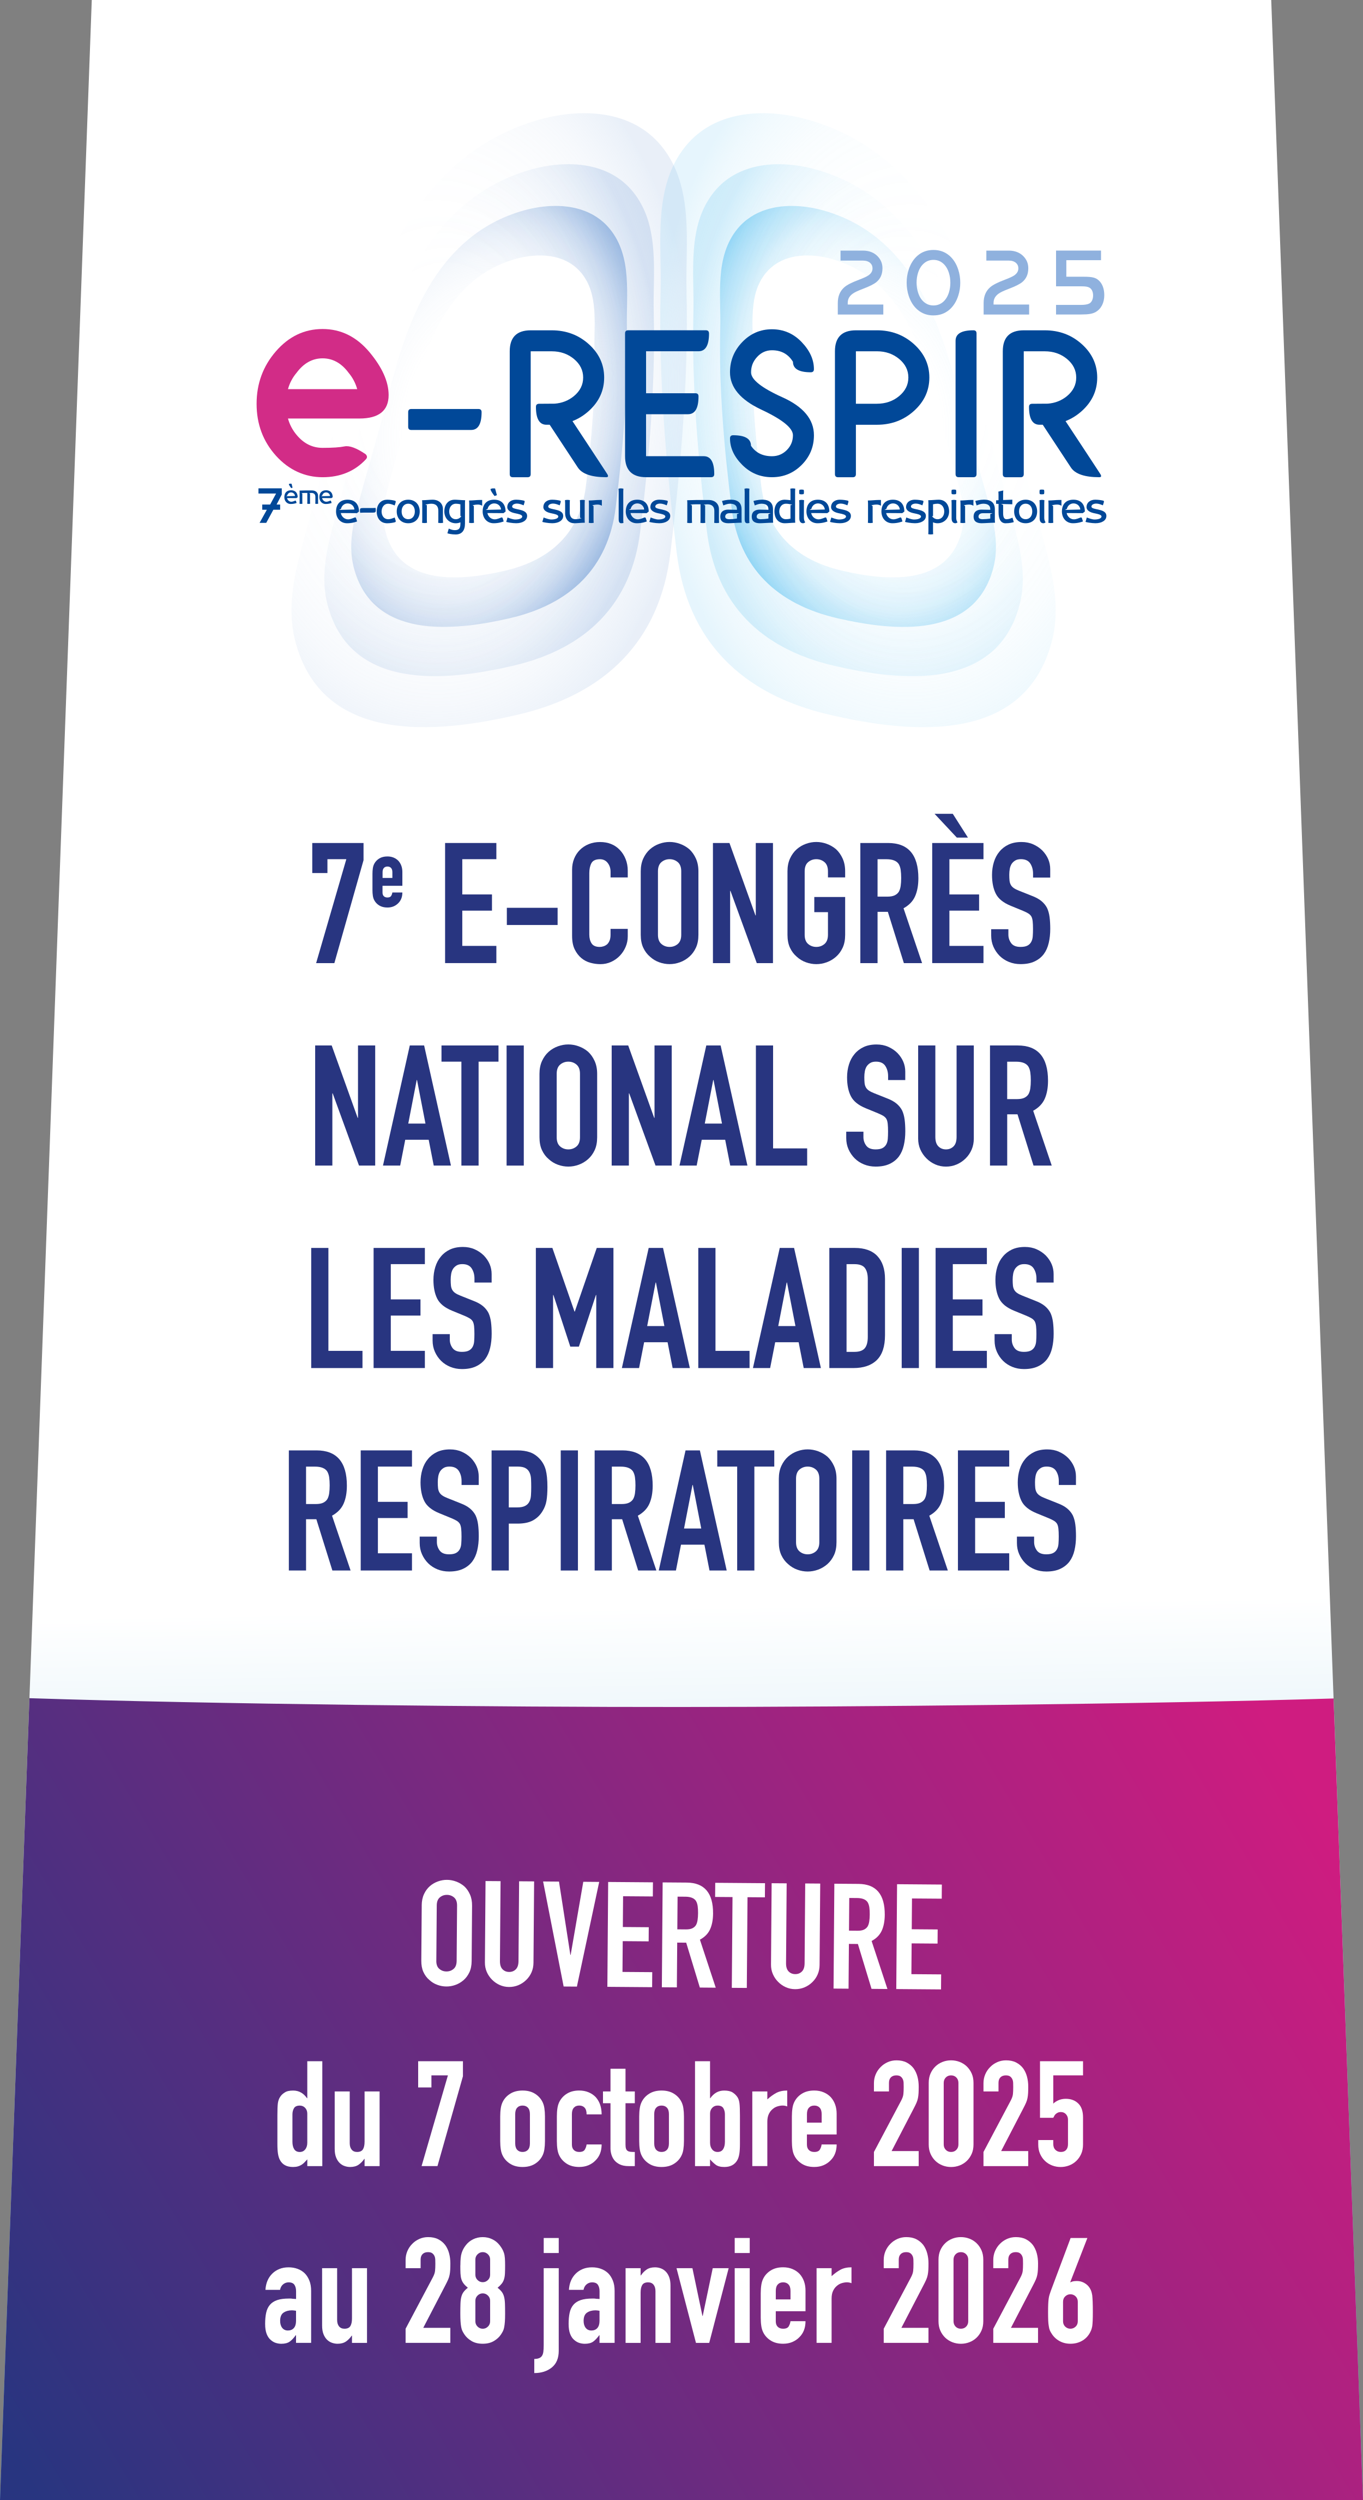 <?xml version="1.0" encoding="UTF-8"?>
<svg id="Calque_2" data-name="Calque 2" xmlns="http://www.w3.org/2000/svg" xmlns:xlink="http://www.w3.org/1999/xlink" viewBox="0 0 734 1346">
  <rect x="0" y="0" width="734" height="1346" fill="#808080" stroke="none"/>
  <defs>
    <style>
      .cls-1 {
        fill: #8fb1de;
      }

      .cls-2 {
        fill: #014898;
      }

      .cls-3 {
        fill: url(#radial-gradient-2);
      }

      .cls-3, .cls-4 {
        opacity: .3;
      }

      .cls-4 {
        fill: url(#radial-gradient-5);
      }

      .cls-5 {
        fill: url(#radial-gradient-6);
      }

      .cls-5, .cls-6 {
        opacity: .2;
      }

      .cls-6 {
        fill: url(#radial-gradient-3);
      }

      .cls-7 {
        fill: url(#Dégradé_sans_nom_4);
      }

      .cls-8 {
        fill: url(#Dégradé_sans_nom_3);
      }

      .cls-9 {
        fill: url(#radial-gradient-4);
      }

      .cls-10 {
        fill: url(#radial-gradient);
      }

      .cls-11 {
        isolation: isolate;
      }

      .cls-12 {
        fill: #d22c87;
      }

      .cls-13 {
        fill: #fff;
      }

      .cls-14 {
        fill: #283580;
      }
    </style>
    <linearGradient id="Dégradé_sans_nom_3" data-name="Dégradé sans nom 3" x1="345.3" y1="-6801.19" x2="366.47" y2="-5519.01" gradientTransform="translate(0 6832.74)" gradientUnits="userSpaceOnUse">
      <stop offset=".65" stop-color="#fff"/>
      <stop offset=".71" stop-color="#eaf5fa"/>
      <stop offset=".85" stop-color="#bbe3f6"/>
      <stop offset="1" stop-color="#80ccf1"/>
    </linearGradient>
    <linearGradient id="Dégradé_sans_nom_4" data-name="Dégradé sans nom 4" x1="692.07" y1="942.89" x2="17.96" y2="1340.82" gradientUnits="userSpaceOnUse">
      <stop offset="0" stop-color="#cf1c80"/>
      <stop offset="1" stop-color="#283580"/>
    </linearGradient>
    <radialGradient id="radial-gradient" cx="255.48" cy="224.18" fx="255.48" fy="224.18" r="95.84" gradientTransform="translate(76.74 -152.2) rotate(12.41) scale(1 1.47)" gradientUnits="userSpaceOnUse">
      <stop offset="0" stop-color="#8fb1de" stop-opacity="0"/>
      <stop offset=".39" stop-color="#8fb1de" stop-opacity="0"/>
      <stop offset=".53" stop-color="#8fb1de" stop-opacity=".04"/>
      <stop offset=".62" stop-color="#8fb1de" stop-opacity=".09"/>
      <stop offset=".7" stop-color="#8fb1de" stop-opacity=".17"/>
      <stop offset=".77" stop-color="#8fb1de" stop-opacity=".27"/>
      <stop offset=".83" stop-color="#8fb1de" stop-opacity=".39"/>
      <stop offset=".88" stop-color="#8fb1de" stop-opacity=".54"/>
      <stop offset=".93" stop-color="#8fb1de" stop-opacity=".71"/>
      <stop offset=".98" stop-color="#8fb1de" stop-opacity=".89"/>
      <stop offset="1" stop-color="#8fb1de"/>
    </radialGradient>
    <radialGradient id="radial-gradient-2" cx="240.03" cy="211.22" fx="240.03" fy="211.22" r="115.91" gradientTransform="translate(0 -98.9) scale(1 1.47)" xlink:href="#radial-gradient"/>
    <radialGradient id="radial-gradient-3" cx="235.37" cy="208.24" fx="235.37" fy="208.24" r="139.01" gradientTransform="translate(0 -97.51) scale(1 1.47)" xlink:href="#radial-gradient"/>
    <radialGradient id="radial-gradient-4" cx="20280.05" cy="224.18" fx="20280.05" fy="224.18" r="95.84" gradientTransform="translate(20205.08 -4457.17) rotate(167.59) scale(1 -1.47)" gradientUnits="userSpaceOnUse">
      <stop offset="0" stop-color="#81cff4" stop-opacity="0"/>
      <stop offset=".38" stop-color="#81cff4" stop-opacity="0"/>
      <stop offset=".52" stop-color="#81cff4" stop-opacity=".04"/>
      <stop offset=".61" stop-color="#81cff4" stop-opacity=".08"/>
      <stop offset=".69" stop-color="#81cff4" stop-opacity=".15"/>
      <stop offset=".76" stop-color="#81cff4" stop-opacity=".24"/>
      <stop offset=".81" stop-color="#81cff4" stop-opacity=".36"/>
      <stop offset=".87" stop-color="#81cff4" stop-opacity=".49"/>
      <stop offset=".92" stop-color="#81cff4" stop-opacity=".64"/>
      <stop offset=".96" stop-color="#81cff4" stop-opacity=".81"/>
      <stop offset="1" stop-color="#81cff4"/>
    </radialGradient>
    <radialGradient id="radial-gradient-5" cx="20264.6" cy="211.22" fx="20264.6" fy="211.22" r="115.91" gradientTransform="translate(20750.04 -98.9) rotate(-180) scale(1 -1.47)" xlink:href="#radial-gradient-4"/>
    <radialGradient id="radial-gradient-6" cx="20259.94" cy="208.24" fx="20259.94" fy="208.24" r="139.01" gradientTransform="translate(20750.04 -97.51) rotate(-180) scale(1 -1.47)" xlink:href="#radial-gradient-4"/>
  </defs>
  <g id="Calque_7" data-name="Calque 7">
    <g>
      <g>
        <polygon class="cls-8" points="0 1346 734 1346 684.58 0 49.42 0 0 1346"/>
        <path class="cls-7" d="M0,1345.99h734l-15.85-431.62c-99.23,3.03-258.61,4.58-351.86,4.58-95.37.1-253.05-1.54-350.44-4.74L0,1345.99Z"/>
      </g>
      <g>
        <g class="cls-11">
          <g class="cls-11">
            <path class="cls-13" d="M227.1,1025.7c.02-2.27.43-4.28,1.24-6.02.81-1.74,1.87-3.18,3.21-4.34,1.28-1.1,2.72-1.93,4.34-2.5,1.62-.57,3.24-.85,4.88-.83,1.64.01,3.26.32,4.87.91,1.61.6,3.07,1.45,4.38,2.57,1.26,1.17,2.28,2.63,3.06,4.38.78,1.75,1.16,3.76,1.14,6.04l-.23,29.82c-.02,2.38-.43,4.41-1.24,6.1-.81,1.69-1.85,3.08-3.12,4.18-1.33,1.15-2.8,2.01-4.42,2.58-1.62.57-3.25.85-4.88.83-1.64-.01-3.26-.32-4.87-.91-1.61-.59-3.04-1.48-4.3-2.65-1.31-1.12-2.36-2.53-3.14-4.23-.78-1.7-1.16-3.74-1.14-6.12l.23-29.82ZM234.96,1055.58c-.02,1.96.51,3.4,1.59,4.33,1.08.93,2.35,1.41,3.84,1.42,1.48.01,2.77-.44,3.86-1.36,1.09-.92,1.64-2.35,1.66-4.31l.23-29.82c.01-1.96-.52-3.4-1.59-4.33-1.08-.93-2.36-1.41-3.83-1.42-1.48-.01-2.77.44-3.86,1.36-1.09.92-1.64,2.35-1.66,4.31l-.23,29.82Z"/>
            <path class="cls-13" d="M287.63,1012.85l-.34,43.77c-.01,1.85-.36,3.55-1.03,5.11-.67,1.56-1.62,2.94-2.85,4.14-1.23,1.21-2.63,2.15-4.22,2.82-1.59.67-3.29,1-5.08.99-1.8-.01-3.47-.37-5.03-1.07-1.55-.7-2.94-1.66-4.14-2.89-1.21-1.22-2.15-2.62-2.82-4.18-.68-1.56-1.01-3.27-.99-5.12l.34-43.77,8.09.06-.33,42.98c-.02,2.01.45,3.49,1.39,4.45.94.96,2.13,1.44,3.56,1.45,1.43.01,2.62-.46,3.58-1.4.96-.95,1.45-2.42,1.46-4.43l.33-42.98,8.09.06Z"/>
            <path class="cls-13" d="M322.68,1013.11l-12.01,56.37-7.14-.05-11.06-56.55,8.56.07,6.12,39.46h.16s6.8-39.36,6.8-39.36l8.56.07Z"/>
            <path class="cls-13" d="M327.08,1069.61l.43-56.46,24.11.19-.06,7.61-16.02-.12-.13,16.57,13.96.11-.06,7.61-13.96-.11-.13,16.57,16.02.12-.06,8.09-24.11-.19Z"/>
          </g>
          <g class="cls-11">
            <path class="cls-13" d="M356.42,1069.84l.43-56.46,13,.1c9.52.07,14.23,5.64,14.15,16.68-.03,3.33-.56,6.16-1.61,8.47-1.05,2.32-2.87,4.18-5.47,5.59l8.52,25.84-8.56-.07-7.35-24.16-4.84-.04-.19,24.11-8.09-.06ZM364.89,1021.05l-.14,17.6,4.6.04c1.43.01,2.56-.18,3.41-.57.85-.39,1.51-.95,2-1.69.43-.74.73-1.65.89-2.73.17-1.08.26-2.34.27-3.77.01-1.43-.06-2.68-.21-3.77-.15-1.08-.46-2.03-.93-2.82-.99-1.49-2.89-2.24-5.69-2.26l-4.2-.03Z"/>
          </g>
          <g class="cls-11">
            <path class="cls-13" d="M394.09,1070.13l.38-48.85-9.36-.07.06-7.61,26.8.21-.06,7.61-9.36-.07-.38,48.85-8.09-.06Z"/>
            <path class="cls-13" d="M441.7,1014.03l-.34,43.77c-.01,1.85-.36,3.55-1.03,5.11-.67,1.56-1.62,2.94-2.85,4.14-1.23,1.21-2.63,2.15-4.22,2.82-1.59.67-3.29,1-5.08.99-1.8-.01-3.47-.37-5.03-1.07-1.55-.7-2.94-1.66-4.14-2.89-1.21-1.22-2.15-2.62-2.82-4.19-.68-1.56-1.01-3.27-.99-5.12l.34-43.77,8.09.06-.33,42.98c-.02,2.01.45,3.49,1.39,4.45.94.96,2.13,1.44,3.56,1.45,1.43.01,2.62-.46,3.58-1.4s1.45-2.42,1.46-4.43l.33-42.98,8.09.06Z"/>
            <path class="cls-13" d="M448.88,1070.55l.43-56.46,13,.1c9.52.07,14.23,5.63,14.15,16.68-.03,3.33-.56,6.16-1.61,8.47-1.05,2.32-2.87,4.18-5.47,5.59l8.52,25.84-8.56-.07-7.35-24.17-4.84-.04-.19,24.11-8.09-.06ZM457.34,1021.76l-.14,17.6,4.6.04c1.43.01,2.56-.18,3.41-.57.85-.39,1.51-.95,2-1.69.43-.74.73-1.65.89-2.73.17-1.08.26-2.34.27-3.77.01-1.43-.06-2.68-.21-3.77-.15-1.08-.46-2.03-.93-2.82-.99-1.49-2.89-2.24-5.69-2.26l-4.2-.03Z"/>
            <path class="cls-13" d="M482.66,1070.81l.43-56.46,24.11.19-.06,7.61-16.02-.12-.13,16.57,13.96.11-.06,7.61-13.96-.11-.13,16.57,16.02.12-.06,8.09-24.11-.19Z"/>
          </g>
        </g>
        <g class="cls-11">
          <g class="cls-11">
            <path class="cls-13" d="M165.49,1166.12v-3.65c-.53.58-1.03,1.12-1.51,1.62-.48.5-1,.94-1.59,1.31-.58.37-1.24.66-1.98.87-.74.21-1.61.32-2.62.32-3.38,0-5.74-1.27-7.06-3.81-.48-.9-.82-2.01-1.03-3.33-.21-1.32-.32-3.09-.32-5.31v-15.3c0-2.91.08-5.05.24-6.42.32-2.64,1.56-4.63,3.73-5.95,1-.69,2.51-1.03,4.52-1.03,1.59,0,3,.36,4.24,1.07,1.24.71,2.31,1.73,3.21,3.05h.16v-19.9h8.09v56.46h-8.09ZM157.48,1153.03c0,1.64.32,2.96.95,3.97.63,1,1.64,1.51,3.01,1.51,1.22,0,2.19-.46,2.93-1.39.74-.92,1.11-2.13,1.11-3.61v-15.62c0-1.27-.38-2.31-1.15-3.13-.77-.82-1.73-1.23-2.89-1.23-1.53,0-2.58.48-3.13,1.43-.56.95-.83,2.06-.83,3.33v14.75Z"/>
            <path class="cls-13" d="M204.42,1125.91v40.21h-8.09v-3.89h-.16c-.85,1.27-1.86,2.31-3.05,3.13-1.19.82-2.71,1.23-4.56,1.23-1,0-2.01-.17-3.01-.52-1-.34-1.9-.91-2.7-1.7-.79-.79-1.43-1.81-1.9-3.05-.48-1.24-.71-2.76-.71-4.56v-30.85h8.09v27.83c0,1.48.34,2.64,1.03,3.49.69.85,1.67,1.27,2.93,1.27,1.53,0,2.59-.48,3.17-1.43.58-.95.87-2.33.87-4.12v-27.04h8.09Z"/>
            <path class="cls-13" d="M227.02,1166.12l14.19-48.85h-8.88v6.5h-7.14v-14.12h24.11v8.09l-13.72,48.37h-8.56Z"/>
            <path class="cls-13" d="M269.37,1139.39c0-1.64.11-3.15.32-4.52.21-1.37.61-2.59,1.19-3.65.95-1.75,2.31-3.15,4.08-4.2,1.77-1.06,3.93-1.59,6.46-1.59s4.69.53,6.46,1.59c1.77,1.06,3.13,2.46,4.08,4.2.58,1.06.98,2.27,1.19,3.65.21,1.38.32,2.88.32,4.52v13.24c0,1.64-.11,3.15-.32,4.52-.21,1.38-.61,2.59-1.19,3.65-.95,1.75-2.31,3.15-4.08,4.2-1.77,1.06-3.93,1.59-6.46,1.59s-4.69-.53-6.46-1.59c-1.77-1.06-3.13-2.46-4.08-4.2-.58-1.06-.98-2.27-1.19-3.65-.21-1.37-.32-2.88-.32-4.52v-13.24ZM277.45,1153.9c0,1.53.36,2.68,1.07,3.45.71.77,1.68,1.15,2.89,1.15s2.18-.38,2.89-1.15c.71-.77,1.07-1.92,1.07-3.45v-15.78c0-1.53-.36-2.68-1.07-3.45-.71-.77-1.68-1.15-2.89-1.15s-2.18.38-2.89,1.15c-.71.77-1.07,1.92-1.07,3.45v15.78Z"/>
            <path class="cls-13" d="M307.98,1154.54c0,1.27.36,2.25,1.07,2.93.71.69,1.68,1.03,2.89,1.03,1.53,0,2.55-.45,3.05-1.35.5-.9.81-1.8.91-2.7h8.09c0,3.54-1.08,6.4-3.25,8.56-1.06,1.11-2.33,1.98-3.81,2.62-1.48.63-3.15.95-5,.95-2.54,0-4.69-.53-6.46-1.59-1.77-1.06-3.13-2.46-4.08-4.2-.58-1.06-.98-2.27-1.19-3.65-.21-1.37-.32-2.88-.32-4.52v-13.24c0-1.64.1-3.15.32-4.52.21-1.37.61-2.59,1.19-3.65.95-1.75,2.31-3.15,4.08-4.2,1.77-1.06,3.93-1.59,6.46-1.59,1.85,0,3.53.32,5.04.95,1.51.63,2.79,1.51,3.85,2.62,2.11,2.38,3.17,5.47,3.17,9.28h-8.09c0-1.64-.36-2.84-1.07-3.61-.71-.77-1.68-1.15-2.89-1.15s-2.18.38-2.89,1.15c-.71.77-1.07,1.92-1.07,3.45v16.42Z"/>
            <path class="cls-13" d="M328.76,1125.91v-12.21h8.09v12.21h5v6.34h-5v22.28c0,.95.09,1.69.28,2.22.18.53.49.93.91,1.19.42.27.94.42,1.55.48.61.05,1.36.08,2.26.08v7.61h-3.33c-1.85,0-3.4-.29-4.64-.87-1.24-.58-2.23-1.32-2.97-2.22-.74-.9-1.28-1.92-1.63-3.05-.34-1.14-.52-2.23-.52-3.29v-24.42h-4.04v-6.34h4.04Z"/>
            <path class="cls-13" d="M344.22,1139.39c0-1.64.11-3.15.32-4.52.21-1.37.61-2.59,1.19-3.65.95-1.75,2.31-3.15,4.08-4.2,1.77-1.06,3.93-1.59,6.46-1.59s4.69.53,6.46,1.59c1.77,1.06,3.13,2.46,4.08,4.2.58,1.06.98,2.27,1.19,3.65.21,1.38.32,2.88.32,4.52v13.24c0,1.64-.11,3.15-.32,4.52-.21,1.38-.61,2.59-1.19,3.65-.95,1.75-2.31,3.15-4.08,4.2-1.77,1.06-3.93,1.59-6.46,1.59s-4.69-.53-6.46-1.59c-1.77-1.06-3.13-2.46-4.08-4.2-.58-1.06-.98-2.27-1.19-3.65-.21-1.37-.32-2.88-.32-4.52v-13.24ZM352.31,1153.9c0,1.53.36,2.68,1.07,3.45.71.77,1.68,1.15,2.89,1.15s2.18-.38,2.89-1.15c.71-.77,1.07-1.92,1.07-3.45v-15.78c0-1.53-.36-2.68-1.07-3.45-.71-.77-1.68-1.15-2.89-1.15s-2.18.38-2.89,1.15c-.71.77-1.07,1.92-1.07,3.45v15.78Z"/>
            <path class="cls-13" d="M374.28,1166.12v-56.46h8.09v19.9h.16c.9-1.32,1.97-2.34,3.21-3.05,1.24-.71,2.66-1.07,4.24-1.07,1.96,0,3.48.34,4.56,1.03,1.08.69,1.97,1.56,2.66,2.62.53.85.87,1.96,1.03,3.33.16,1.38.24,3.52.24,6.42v15.3c0,2.22-.11,3.99-.32,5.31-.21,1.32-.55,2.43-1.03,3.33-1.38,2.54-3.73,3.81-7.06,3.81-2.01,0-3.54-.4-4.6-1.19-1.06-.79-2.09-1.77-3.09-2.93v3.65h-8.09ZM390.38,1138.28c0-1.27-.28-2.38-.83-3.33-.56-.95-1.6-1.43-3.13-1.43-1.16,0-2.13.41-2.89,1.23-.77.82-1.15,1.86-1.15,3.13v15.62c0,1.48.37,2.68,1.11,3.61.74.93,1.72,1.39,2.93,1.39,1.37,0,2.38-.5,3.01-1.51.63-1,.95-2.33.95-3.97v-14.75Z"/>
            <path class="cls-13" d="M405.13,1166.12v-40.21h8.09v4.28c1.64-1.48,3.25-2.64,4.84-3.49,1.59-.84,3.54-1.27,5.87-1.27v8.56c-.79-.32-1.61-.48-2.46-.48s-1.76.15-2.74.44c-.98.29-1.86.78-2.66,1.47-.85.69-1.53,1.59-2.06,2.7-.53,1.11-.79,2.49-.79,4.12v23.87h-8.09Z"/>
            <path class="cls-13" d="M450.56,1149.07h-16.02v5.47c0,1.27.36,2.25,1.07,2.93.71.69,1.68,1.03,2.89,1.03,1.53,0,2.55-.45,3.05-1.35.5-.9.81-1.8.91-2.7h8.09c0,3.54-1.08,6.4-3.25,8.56-1.06,1.11-2.33,1.98-3.81,2.62-1.48.63-3.15.95-5,.95-2.54,0-4.69-.53-6.46-1.59-1.77-1.06-3.13-2.46-4.08-4.2-.58-1.06-.98-2.27-1.19-3.65-.21-1.37-.32-2.88-.32-4.52v-13.24c0-1.64.11-3.15.32-4.52.21-1.37.61-2.59,1.19-3.65.95-1.75,2.31-3.15,4.08-4.2,1.77-1.06,3.93-1.59,6.46-1.59,1.85,0,3.53.32,5.04.95,1.51.63,2.79,1.51,3.85,2.62,2.11,2.38,3.17,5.37,3.17,8.96v11.1ZM434.55,1142.72h7.93v-4.6c0-1.53-.36-2.68-1.07-3.45-.71-.77-1.68-1.15-2.89-1.15s-2.18.38-2.89,1.15c-.71.77-1.07,1.92-1.07,3.45v4.6Z"/>
            <path class="cls-13" d="M470.63,1166.12v-7.61l14.59-27.52c.74-1.37,1.16-2.58,1.27-3.61.11-1.03.16-2.31.16-3.85,0-.69-.01-1.41-.04-2.18-.03-.77-.17-1.44-.44-2.02-.27-.58-.66-1.07-1.19-1.47-.53-.4-1.3-.59-2.3-.59-1.22,0-2.18.34-2.89,1.03-.71.69-1.07,1.69-1.07,3.01v4.6h-8.09v-4.44c0-1.69.32-3.28.95-4.76.63-1.48,1.51-2.78,2.62-3.89,1.06-1.11,2.33-1.99,3.81-2.66,1.48-.66,3.07-.99,4.76-.99,2.11,0,3.93.38,5.43,1.15s2.76,1.81,3.77,3.13c.95,1.32,1.65,2.83,2.1,4.52.45,1.69.67,3.49.67,5.39,0,1.38-.03,2.53-.08,3.45-.05.93-.16,1.81-.32,2.66-.16.85-.42,1.69-.79,2.54-.37.85-.87,1.88-1.51,3.09l-11.9,22.92h14.59v8.09h-24.11Z"/>
            <path class="cls-13" d="M500.13,1121.31c0-1.9.33-3.59.99-5.08.66-1.48,1.55-2.75,2.66-3.81,1.11-1.06,2.39-1.86,3.85-2.42,1.45-.56,2.97-.83,4.56-.83s3.1.28,4.56.83c1.45.55,2.74,1.36,3.85,2.42,1.11,1.06,1.99,2.33,2.66,3.81.66,1.48.99,3.17.99,5.08v33.15c0,1.9-.33,3.6-.99,5.08-.66,1.48-1.55,2.75-2.66,3.81-1.11,1.06-2.39,1.86-3.85,2.42-1.45.55-2.97.83-4.56.83s-3.11-.28-4.56-.83c-1.45-.56-2.74-1.36-3.85-2.42-1.11-1.06-2-2.33-2.66-3.81-.66-1.48-.99-3.17-.99-5.08v-33.15ZM508.21,1154.46c0,1.16.37,2.13,1.11,2.89.74.77,1.69,1.15,2.85,1.15s2.11-.38,2.85-1.15c.74-.77,1.11-1.73,1.11-2.89v-33.15c0-1.16-.37-2.13-1.11-2.89-.74-.77-1.69-1.15-2.85-1.15s-2.12.38-2.85,1.15c-.74.77-1.11,1.73-1.11,2.89v33.15Z"/>
            <path class="cls-13" d="M529.62,1166.12v-7.61l14.59-27.52c.74-1.37,1.16-2.58,1.27-3.61.11-1.03.16-2.31.16-3.85,0-.69-.01-1.41-.04-2.18-.03-.77-.17-1.44-.44-2.02-.27-.58-.66-1.07-1.19-1.47-.53-.4-1.3-.59-2.3-.59-1.22,0-2.18.34-2.89,1.03-.71.69-1.07,1.69-1.07,3.01v4.6h-8.09v-4.44c0-1.69.32-3.28.95-4.76.63-1.48,1.51-2.78,2.62-3.89,1.06-1.11,2.33-1.99,3.81-2.66,1.48-.66,3.07-.99,4.76-.99,2.11,0,3.93.38,5.43,1.15s2.76,1.81,3.77,3.13c.95,1.32,1.65,2.83,2.1,4.52.45,1.69.67,3.49.67,5.39,0,1.38-.03,2.53-.08,3.45-.05.93-.16,1.81-.32,2.66-.16.85-.42,1.69-.79,2.54-.37.85-.87,1.88-1.51,3.09l-11.9,22.92h14.59v8.09h-24.11Z"/>
            <path class="cls-13" d="M583.23,1109.65v7.61h-16.02v15.23c.74-.74,1.69-1.36,2.85-1.86,1.16-.5,2.46-.75,3.89-.75,2.75,0,4.98.83,6.7,2.5,1.72,1.67,2.58,4.16,2.58,7.49v14.59c0,1.9-.33,3.6-.99,5.08-.66,1.48-1.55,2.75-2.66,3.81-1.11,1.06-2.39,1.86-3.85,2.42-1.45.55-2.97.83-4.56.83s-3.11-.28-4.56-.83c-1.45-.56-2.74-1.36-3.85-2.42-1.11-1.06-2-2.33-2.66-3.81-.66-1.48-.99-3.17-.99-5.08v-2.38h8.09v2.06c0,1.38.38,2.45,1.15,3.21.77.77,1.76,1.15,2.97,1.15s2.15-.37,2.82-1.11c.66-.74.99-1.77.99-3.09v-13.24c0-1.11-.36-2.06-1.07-2.86-.71-.79-1.63-1.19-2.74-1.19-.69,0-1.27.12-1.74.36-.48.24-.87.52-1.19.83-.32.32-.55.66-.71,1.03-.27.48-.42.77-.48.87h-7.14v-30.45h23.16Z"/>
            <path class="cls-13" d="M159.42,1261.28v-4.12h-.16c-1.06,1.48-2.13,2.62-3.21,3.41-1.08.79-2.6,1.19-4.56,1.19-.95,0-1.92-.15-2.89-.44-.98-.29-1.92-.83-2.81-1.63-.9-.74-1.63-1.81-2.18-3.21-.55-1.4-.83-3.21-.83-5.43s.18-4.27.56-5.99c.37-1.72,1.06-3.16,2.06-4.32.95-1.11,2.25-1.94,3.89-2.5,1.64-.55,3.73-.83,6.27-.83h.87c.32,0,.61.03.87.08.26.05.58.08.95.08s.77.03,1.19.08v-4.2c0-1.37-.29-2.51-.87-3.41-.58-.9-1.64-1.35-3.17-1.35-1.06,0-2.02.34-2.89,1.03-.87.69-1.44,1.69-1.71,3.01h-7.85c.21-3.59,1.43-6.5,3.65-8.72,1.06-1.06,2.33-1.89,3.81-2.5,1.48-.61,3.15-.91,5-.91,1.69,0,3.28.26,4.76.79,1.48.53,2.78,1.32,3.89,2.38,1.06,1.06,1.9,2.38,2.54,3.96s.95,3.44.95,5.55v27.99h-8.09ZM159.42,1243.99c-.9-.16-1.64-.24-2.22-.24-1.74,0-3.24.41-4.48,1.23-1.24.82-1.86,2.31-1.86,4.48,0,1.53.37,2.78,1.11,3.73.74.95,1.77,1.43,3.09,1.43s2.44-.45,3.21-1.35c.77-.9,1.15-2.17,1.15-3.81v-5.47Z"/>
            <path class="cls-13" d="M197.64,1221.07v40.21h-8.09v-3.89h-.16c-.85,1.27-1.86,2.31-3.05,3.13-1.19.82-2.71,1.23-4.56,1.23-1,0-2.01-.17-3.01-.52-1-.34-1.9-.91-2.7-1.7-.79-.79-1.43-1.81-1.9-3.05-.48-1.24-.71-2.76-.71-4.56v-30.85h8.09v27.83c0,1.48.34,2.64,1.03,3.49.69.85,1.67,1.27,2.93,1.27,1.53,0,2.59-.48,3.17-1.43.58-.95.87-2.33.87-4.12v-27.04h8.09Z"/>
            <path class="cls-13" d="M218.42,1261.28v-7.61l14.59-27.52c.74-1.37,1.16-2.58,1.27-3.61.11-1.03.16-2.31.16-3.85,0-.69-.01-1.41-.04-2.18-.03-.77-.17-1.44-.44-2.02-.27-.58-.66-1.07-1.19-1.47-.53-.4-1.3-.59-2.3-.59-1.22,0-2.18.34-2.89,1.03-.71.69-1.07,1.69-1.07,3.01v4.6h-8.09v-4.44c0-1.69.32-3.28.95-4.76.63-1.48,1.51-2.78,2.62-3.89,1.06-1.11,2.33-1.99,3.81-2.66,1.48-.66,3.07-.99,4.76-.99,2.11,0,3.93.38,5.43,1.15s2.76,1.81,3.77,3.13c.95,1.32,1.65,2.83,2.1,4.52.45,1.69.67,3.49.67,5.39,0,1.38-.03,2.53-.08,3.45-.05.93-.16,1.81-.32,2.66-.16.85-.42,1.69-.79,2.54-.37.85-.87,1.88-1.51,3.09l-11.9,22.92h14.59v8.09h-24.11Z"/>
            <path class="cls-13" d="M247.92,1219.56c0-1.53.05-2.84.16-3.92.1-1.08.29-2.02.55-2.82.26-.79.57-1.51.91-2.14.34-.63.78-1.29,1.31-1.98,1.06-1.37,2.38-2.44,3.96-3.21s3.3-1.15,5.15-1.15,3.57.38,5.15,1.15,2.91,1.84,3.96,3.21c.53.69.98,1.35,1.35,1.98.37.63.69,1.35.95,2.14.26.79.44,1.73.52,2.82.08,1.08.12,2.39.12,3.92,0,1.69-.03,3.12-.08,4.28-.05,1.16-.21,2.19-.48,3.09-.27.9-.67,1.71-1.23,2.42s-1.31,1.47-2.26,2.26c.95.74,1.7,1.48,2.26,2.22s.96,1.61,1.23,2.62c.26,1,.42,2.23.48,3.69.05,1.46.08,3.24.08,5.35,0,1.74-.04,3.19-.12,4.32-.08,1.14-.2,2.13-.36,2.97-.16.85-.38,1.56-.67,2.14-.29.58-.65,1.19-1.07,1.82-.9,1.38-2.17,2.55-3.81,3.53-1.64.98-3.65,1.47-6.03,1.47s-4.39-.49-6.03-1.47c-1.64-.98-2.91-2.15-3.81-3.53-.42-.63-.78-1.24-1.07-1.82-.29-.58-.52-1.29-.67-2.14-.16-.84-.28-1.84-.36-2.97-.08-1.14-.12-2.58-.12-4.32,0-2.11.03-3.9.08-5.35.05-1.45.21-2.68.48-3.69.26-1,.67-1.88,1.23-2.62s1.31-1.48,2.26-2.22c-.95-.79-1.71-1.55-2.26-2.26s-.97-1.52-1.23-2.42c-.27-.9-.42-1.93-.48-3.09-.05-1.16-.08-2.59-.08-4.28ZM263.94,1216.39c0-1.11-.4-2.05-1.19-2.82-.79-.77-1.72-1.15-2.78-1.15s-1.98.38-2.78,1.15c-.79.77-1.19,1.71-1.19,2.82v8.25c0,1.11.4,2.05,1.19,2.82.79.77,1.72,1.15,2.78,1.15s1.98-.38,2.78-1.15c.79-.77,1.19-1.71,1.19-2.82v-8.25ZM263.94,1238.6c0-1.11-.4-2.05-1.19-2.82-.79-.77-1.72-1.15-2.78-1.15s-1.98.38-2.78,1.15c-.79.77-1.19,1.71-1.19,2.82v11.1c0,1.11.4,2.05,1.19,2.82.79.77,1.72,1.15,2.78,1.15s1.98-.38,2.78-1.15c.79-.77,1.19-1.71,1.19-2.82v-11.1Z"/>
            <path class="cls-13" d="M292.8,1221.07h8.09v44.49c0,3.96-1.24,6.95-3.73,8.96-2.49,2.01-5.63,3.01-9.44,3.01v-7.61c1.96,0,3.3-.5,4.04-1.51.42-.58.7-1.33.83-2.26.13-.93.2-2.13.2-3.61v-41.47ZM292.8,1212.9v-8.09h8.09v8.09h-8.09Z"/>
            <path class="cls-13" d="M322.85,1261.28v-4.12h-.16c-1.06,1.48-2.13,2.62-3.21,3.41-1.08.79-2.6,1.19-4.56,1.19-.95,0-1.92-.15-2.89-.44-.98-.29-1.92-.83-2.81-1.63-.9-.74-1.63-1.81-2.18-3.21-.55-1.4-.83-3.21-.83-5.43s.18-4.27.56-5.99c.37-1.72,1.06-3.16,2.06-4.32.95-1.11,2.25-1.94,3.89-2.5,1.64-.55,3.73-.83,6.27-.83h.87c.32,0,.61.03.87.08.26.05.58.08.95.08s.77.03,1.19.08v-4.2c0-1.37-.29-2.51-.87-3.41-.58-.9-1.64-1.35-3.17-1.35-1.06,0-2.02.34-2.89,1.03-.87.69-1.44,1.69-1.71,3.01h-7.85c.21-3.59,1.43-6.5,3.65-8.72,1.06-1.06,2.33-1.89,3.81-2.5,1.48-.61,3.15-.91,5-.91,1.69,0,3.28.26,4.76.79,1.48.53,2.78,1.32,3.89,2.38,1.06,1.06,1.9,2.38,2.54,3.96s.95,3.44.95,5.55v27.99h-8.09ZM322.85,1243.99c-.9-.16-1.64-.24-2.22-.24-1.74,0-3.24.41-4.48,1.23-1.24.82-1.86,2.31-1.86,4.48,0,1.53.37,2.78,1.11,3.73.74.95,1.77,1.43,3.09,1.43s2.44-.45,3.21-1.35c.77-.9,1.15-2.17,1.15-3.81v-5.47Z"/>
            <path class="cls-13" d="M336.89,1261.28v-40.21h8.09v3.89h.16c.85-1.27,1.86-2.31,3.05-3.13,1.19-.82,2.71-1.23,4.56-1.23,1,0,2.01.17,3.01.52,1,.34,1.9.91,2.7,1.7s1.43,1.81,1.9,3.05c.48,1.24.71,2.76.71,4.56v30.85h-8.09v-27.83c0-1.48-.34-2.64-1.03-3.49-.69-.85-1.67-1.27-2.93-1.27-1.53,0-2.59.48-3.17,1.43-.58.95-.87,2.33-.87,4.12v27.04h-8.09Z"/>
            <path class="cls-13" d="M392.4,1221.07l-10.47,40.21h-7.14l-10.47-40.21h8.56l5.39,25.69h.16l5.39-25.69h8.56Z"/>
            <path class="cls-13" d="M395.65,1212.9v-8.09h8.09v8.09h-8.09ZM395.65,1261.28v-40.21h8.09v40.21h-8.09Z"/>
            <path class="cls-13" d="M433.79,1244.23h-16.02v5.47c0,1.27.36,2.25,1.07,2.93.71.69,1.68,1.03,2.89,1.03,1.53,0,2.55-.45,3.05-1.35.5-.9.81-1.8.91-2.7h8.09c0,3.54-1.08,6.4-3.25,8.56-1.06,1.11-2.33,1.98-3.81,2.62-1.48.63-3.15.95-5,.95-2.54,0-4.69-.53-6.46-1.59-1.77-1.06-3.13-2.46-4.08-4.2-.58-1.06-.98-2.27-1.19-3.65-.21-1.37-.32-2.88-.32-4.52v-13.24c0-1.64.11-3.15.32-4.52.21-1.37.61-2.59,1.19-3.65.95-1.75,2.31-3.15,4.08-4.2,1.77-1.06,3.93-1.59,6.46-1.59,1.85,0,3.53.32,5.04.95,1.51.63,2.79,1.51,3.85,2.62,2.11,2.38,3.17,5.37,3.17,8.96v11.1ZM417.77,1237.88h7.93v-4.6c0-1.53-.36-2.68-1.07-3.45-.71-.77-1.68-1.15-2.89-1.15s-2.18.38-2.89,1.15c-.71.77-1.07,1.92-1.07,3.45v4.6Z"/>
            <path class="cls-13" d="M439.74,1261.28v-40.21h8.09v4.28c1.64-1.48,3.25-2.64,4.84-3.49,1.59-.84,3.54-1.27,5.87-1.27v8.56c-.79-.32-1.61-.48-2.46-.48s-1.76.15-2.74.44c-.98.29-1.86.78-2.66,1.47-.85.69-1.53,1.59-2.06,2.7-.53,1.11-.79,2.49-.79,4.12v23.87h-8.09Z"/>
            <path class="cls-13" d="M475.9,1261.28v-7.61l14.59-27.52c.74-1.37,1.16-2.58,1.27-3.61.11-1.03.16-2.31.16-3.85,0-.69-.01-1.41-.04-2.18-.03-.77-.17-1.44-.44-2.02-.27-.58-.66-1.07-1.19-1.47-.53-.4-1.3-.59-2.3-.59-1.22,0-2.18.34-2.89,1.03-.71.69-1.07,1.69-1.07,3.01v4.6h-8.09v-4.44c0-1.69.32-3.28.95-4.76.63-1.48,1.51-2.78,2.62-3.89,1.06-1.11,2.33-1.99,3.81-2.66,1.48-.66,3.07-.99,4.76-.99,2.11,0,3.93.38,5.43,1.15s2.76,1.81,3.77,3.13c.95,1.32,1.65,2.83,2.1,4.52.45,1.69.67,3.49.67,5.39,0,1.38-.03,2.53-.08,3.45-.05.93-.16,1.81-.32,2.66-.16.85-.42,1.69-.79,2.54-.37.85-.87,1.88-1.51,3.09l-11.9,22.92h14.59v8.09h-24.11Z"/>
            <path class="cls-13" d="M505.4,1216.47c0-1.9.33-3.59.99-5.08.66-1.48,1.55-2.75,2.66-3.81,1.11-1.06,2.39-1.86,3.85-2.42,1.45-.56,2.97-.83,4.56-.83s3.1.28,4.56.83c1.45.55,2.74,1.36,3.85,2.42,1.11,1.06,1.99,2.33,2.66,3.81.66,1.48.99,3.17.99,5.08v33.15c0,1.9-.33,3.6-.99,5.08-.66,1.48-1.55,2.75-2.66,3.81-1.11,1.06-2.39,1.86-3.85,2.42-1.45.55-2.97.83-4.56.83s-3.11-.28-4.56-.83c-1.45-.56-2.74-1.36-3.85-2.42-1.11-1.06-2-2.33-2.66-3.81-.66-1.48-.99-3.17-.99-5.08v-33.15ZM513.49,1249.62c0,1.16.37,2.13,1.11,2.89.74.77,1.69,1.15,2.85,1.15s2.11-.38,2.85-1.15c.74-.77,1.11-1.73,1.11-2.89v-33.15c0-1.16-.37-2.13-1.11-2.89-.74-.77-1.69-1.15-2.85-1.15s-2.12.38-2.85,1.15c-.74.77-1.11,1.73-1.11,2.89v33.15Z"/>
            <path class="cls-13" d="M534.9,1261.28v-7.61l14.59-27.52c.74-1.37,1.16-2.58,1.27-3.61.11-1.03.16-2.31.16-3.85,0-.69-.01-1.41-.04-2.18-.03-.77-.17-1.44-.44-2.02-.27-.58-.66-1.07-1.19-1.47-.53-.4-1.3-.59-2.3-.59-1.22,0-2.18.34-2.89,1.03-.71.69-1.07,1.69-1.07,3.01v4.6h-8.09v-4.44c0-1.69.32-3.28.95-4.76.63-1.48,1.51-2.78,2.62-3.89,1.06-1.11,2.33-1.99,3.81-2.66,1.48-.66,3.07-.99,4.76-.99,2.11,0,3.93.38,5.43,1.15s2.76,1.81,3.77,3.13c.95,1.32,1.65,2.83,2.1,4.52.45,1.69.67,3.49.67,5.39,0,1.38-.03,2.53-.08,3.45-.05.93-.16,1.81-.32,2.66-.16.85-.42,1.69-.79,2.54-.37.85-.87,1.88-1.51,3.09l-11.9,22.92h14.59v8.09h-24.11Z"/>
            <path class="cls-13" d="M585.57,1204.81l-9.2,23.71.16.16c.26-.21.67-.38,1.23-.51s1.28-.2,2.18-.2c1.43,0,2.75.34,3.97,1.03,1.22.69,2.17,1.56,2.85,2.62.37.58.66,1.16.87,1.74.21.58.4,1.35.56,2.3.1.95.18,2.16.24,3.61.05,1.46.08,3.29.08,5.51,0,1.85-.03,3.37-.08,4.56-.05,1.19-.13,2.18-.24,2.97-.16.85-.36,1.56-.59,2.14-.24.58-.54,1.19-.91,1.82-1.06,1.75-2.47,3.09-4.24,4.04-1.77.95-3.77,1.43-5.99,1.43s-4.2-.49-5.95-1.47c-1.74-.98-3.15-2.31-4.2-4-.42-.63-.75-1.24-.99-1.82-.24-.58-.41-1.29-.52-2.14-.16-.79-.27-1.78-.32-2.97-.05-1.19-.08-2.71-.08-4.56,0-1.75.03-3.18.08-4.32.05-1.14.13-2.13.24-2.97.11-.79.26-1.52.48-2.18.21-.66.45-1.36.71-2.1l10.63-28.39h9.04ZM580.41,1239.15c0-1.21-.4-2.19-1.19-2.93-.79-.74-1.72-1.11-2.78-1.11s-1.98.37-2.78,1.11c-.79.74-1.19,1.72-1.19,2.93v10.47c0,1.22.4,2.19,1.19,2.93s1.72,1.11,2.78,1.11,1.98-.37,2.78-1.11,1.19-1.72,1.19-2.93v-10.47Z"/>
          </g>
        </g>
        <g class="cls-11">
          <path class="cls-14" d="M170.24,518.49l16.26-55.95h-10.17v7.45h-8.17v-16.17h27.61v9.26l-15.71,55.41h-9.81Z"/>
          <path class="cls-14" d="M216.69,476.86h-10.7v3.65c0,.85.24,1.5.71,1.96.48.46,1.12.69,1.93.69,1.02,0,1.7-.3,2.04-.9s.54-1.2.61-1.8h5.4c0,2.37-.72,4.27-2.17,5.72-.71.74-1.55,1.32-2.54,1.75-.99.42-2.1.63-3.34.63-1.69,0-3.13-.35-4.32-1.06-1.18-.71-2.09-1.64-2.73-2.81-.39-.71-.65-1.52-.79-2.44-.14-.92-.21-1.92-.21-3.02v-8.84c0-1.09.07-2.1.21-3.02.14-.92.41-1.73.79-2.44.64-1.17,1.54-2.1,2.73-2.81,1.18-.71,2.62-1.06,4.32-1.06,1.24,0,2.36.21,3.36.63,1.01.42,1.86,1.01,2.57,1.75,1.41,1.59,2.12,3.58,2.12,5.98v7.41ZM206,472.63h5.3v-3.07c0-1.02-.24-1.79-.71-2.3s-1.12-.77-1.93-.77-1.46.26-1.93.77-.71,1.28-.71,2.3v3.07Z"/>
          <path class="cls-14" d="M239.69,518.49v-64.67h27.61v8.72h-18.35v18.98h15.99v8.72h-15.99v18.98h18.35v9.26h-27.61Z"/>
          <path class="cls-14" d="M272.94,497.97v-9.26h27.34v9.26h-27.34Z"/>
          <path class="cls-14" d="M338.06,500.06v4c0,2-.38,3.89-1.14,5.68-.76,1.79-1.8,3.38-3.13,4.77-1.33,1.39-2.89,2.5-4.68,3.31-1.79.82-3.71,1.23-5.77,1.23-1.76,0-3.54-.24-5.36-.73s-3.45-1.33-4.9-2.54c-1.45-1.21-2.65-2.77-3.59-4.68-.94-1.91-1.41-4.34-1.41-7.31v-35.6c0-2.12.36-4.09,1.09-5.9s1.76-3.39,3.09-4.72,2.92-2.38,4.77-3.13c1.85-.76,3.89-1.14,6.13-1.14,4.36,0,7.9,1.42,10.63,4.27,1.33,1.39,2.38,3.04,3.13,4.95.76,1.91,1.14,3.98,1.14,6.22v3.63h-9.26v-3.09c0-1.82-.52-3.39-1.54-4.72-1.03-1.33-2.42-2-4.18-2-2.3,0-3.83.71-4.59,2.13-.76,1.42-1.14,3.22-1.14,5.4v33.06c0,1.88.41,3.45,1.23,4.72s2.29,1.91,4.41,1.91c.6,0,1.26-.1,1.95-.32.7-.21,1.35-.56,1.95-1.04.54-.48,1-1.15,1.36-2,.36-.85.54-1.91.54-3.18v-3.18h9.26Z"/>
          <path class="cls-14" d="M345.05,469.08c0-2.6.45-4.91,1.36-6.9s2.12-3.66,3.63-5c1.45-1.27,3.1-2.24,4.95-2.91,1.85-.67,3.71-1,5.59-1s3.74.33,5.59,1c1.85.67,3.53,1.63,5.04,2.91,1.45,1.33,2.63,3,3.54,5,.91,2,1.36,4.3,1.36,6.9v34.15c0,2.73-.45,5.06-1.36,6.99-.91,1.94-2.09,3.54-3.54,4.81-1.51,1.33-3.19,2.33-5.04,3-1.85.67-3.71,1-5.59,1s-3.74-.33-5.59-1c-1.85-.67-3.5-1.67-4.95-3-1.51-1.27-2.73-2.88-3.63-4.81-.91-1.94-1.36-4.27-1.36-6.99v-34.15ZM354.32,503.23c0,2.24.62,3.89,1.86,4.95,1.24,1.06,2.71,1.59,4.41,1.59s3.16-.53,4.41-1.59c1.24-1.06,1.86-2.71,1.86-4.95v-34.15c0-2.24-.62-3.89-1.86-4.95-1.24-1.06-2.71-1.59-4.41-1.59s-3.16.53-4.41,1.59c-1.24,1.06-1.86,2.71-1.86,4.95v34.15Z"/>
          <path class="cls-14" d="M383.93,518.49v-64.67h8.9l13.99,38.97h.18v-38.97h9.26v64.67h-8.72l-14.17-38.88h-.18v38.88h-9.26Z"/>
          <path class="cls-14" d="M424.07,469.08c0-2.6.45-4.91,1.36-6.9s2.12-3.66,3.63-5c1.45-1.27,3.1-2.24,4.95-2.91,1.85-.67,3.71-1,5.59-1s3.74.33,5.59,1c1.85.67,3.53,1.63,5.04,2.91,1.45,1.33,2.63,3,3.54,5,.91,2,1.36,4.3,1.36,6.9v3.27h-9.26v-3.27c0-2.24-.62-3.89-1.86-4.95-1.24-1.06-2.71-1.59-4.41-1.59s-3.16.53-4.41,1.59c-1.24,1.06-1.86,2.71-1.86,4.95v34.15c0,2.24.62,3.89,1.86,4.95,1.24,1.06,2.71,1.59,4.41,1.59s3.16-.53,4.41-1.59c1.24-1.06,1.86-2.71,1.86-4.95v-12.17h-7.36v-8.17h16.62v20.35c0,2.73-.45,5.06-1.36,6.99-.91,1.94-2.09,3.54-3.54,4.81-1.51,1.33-3.19,2.33-5.04,3-1.85.67-3.71,1-5.59,1s-3.74-.33-5.59-1c-1.85-.67-3.5-1.67-4.95-3-1.51-1.27-2.73-2.88-3.63-4.81-.91-1.94-1.36-4.27-1.36-6.99v-34.15Z"/>
          <path class="cls-14" d="M463.31,518.49v-64.67h14.9c10.9,0,16.35,6.33,16.35,18.98,0,3.81-.59,7.05-1.77,9.72-1.18,2.67-3.26,4.81-6.22,6.45l9.99,29.52h-9.81l-8.63-27.61h-5.54v27.61h-9.26ZM472.58,462.54v20.16h5.27c1.63,0,2.94-.23,3.91-.68.97-.46,1.73-1.1,2.27-1.95.48-.85.82-1.89,1-3.13.18-1.24.27-2.68.27-4.31s-.09-3.07-.27-4.31c-.18-1.24-.54-2.32-1.09-3.22-1.15-1.69-3.33-2.54-6.54-2.54h-4.81Z"/>
          <path class="cls-14" d="M502.01,518.49v-64.67h27.61v8.72h-18.35v18.98h15.99v8.72h-15.99v18.98h18.35v9.26h-27.61ZM513.09,438.11l8.17,12.81h-5.99l-11.99-12.81h9.81Z"/>
          <path class="cls-14" d="M565.59,472.44h-9.27v-2.09c0-2.12-.5-3.95-1.5-5.5-1-1.54-2.68-2.32-5.04-2.32-1.27,0-2.3.24-3.09.73-.79.49-1.42,1.09-1.91,1.82-.49.79-.82,1.68-1,2.68s-.27,2.04-.27,3.13c0,1.27.05,2.33.14,3.18.09.85.32,1.61.68,2.27.36.67.89,1.24,1.59,1.73.7.49,1.65.97,2.86,1.45l7.08,2.82c2.06.79,3.72,1.71,5,2.77,1.27,1.06,2.27,2.29,3,3.68.67,1.45,1.12,3.1,1.36,4.95.24,1.85.36,3.95.36,6.31,0,2.72-.27,5.25-.82,7.58-.54,2.33-1.42,4.31-2.63,5.95-1.27,1.7-2.94,3.03-5,4-2.06.97-4.57,1.45-7.54,1.45-2.24,0-4.33-.39-6.27-1.18-1.94-.79-3.6-1.88-5-3.27-1.39-1.39-2.5-3.01-3.32-4.86-.82-1.85-1.23-3.86-1.23-6.04v-3.45h9.26v2.91c0,1.7.5,3.22,1.5,4.59s2.68,2.04,5.04,2.04c1.57,0,2.8-.23,3.68-.68.88-.45,1.56-1.1,2.04-1.95.48-.85.77-1.86.86-3.04s.14-2.5.14-3.95c0-1.69-.06-3.09-.18-4.18-.12-1.09-.36-1.97-.73-2.63-.42-.67-.98-1.21-1.68-1.63-.7-.42-1.62-.88-2.77-1.36l-6.63-2.72c-4-1.64-6.68-3.8-8.04-6.5-1.36-2.69-2.04-6.07-2.04-10.13,0-2.42.33-4.72,1-6.9.67-2.18,1.66-4.06,3-5.63,1.27-1.57,2.89-2.83,4.86-3.77,1.97-.94,4.31-1.41,7.04-1.41,2.3,0,4.41.42,6.31,1.27,1.91.85,3.56,1.97,4.95,3.36,2.78,2.91,4.18,6.24,4.18,9.99v4.54Z"/>
          <path class="cls-14" d="M169.72,627.49v-64.67h8.9l13.99,38.97h.18v-38.97h9.26v64.67h-8.72l-14.17-38.88h-.18v38.88h-9.26Z"/>
          <path class="cls-14" d="M206.24,627.49l14.44-64.67h7.72l14.44,64.67h-9.26l-2.73-13.9h-12.62l-2.73,13.9h-9.26ZM229.12,604.87l-4.54-23.43h-.18l-4.54,23.43h9.26Z"/>
          <path class="cls-14" d="M248.47,627.49v-55.95h-10.72v-8.72h30.7v8.72h-10.72v55.95h-9.26Z"/>
          <path class="cls-14" d="M272.81,627.49v-64.67h9.26v64.67h-9.26Z"/>
          <path class="cls-14" d="M290.52,578.08c0-2.6.45-4.91,1.36-6.9s2.12-3.66,3.63-5c1.45-1.27,3.1-2.24,4.95-2.91,1.85-.67,3.71-1,5.59-1s3.74.33,5.59,1c1.85.67,3.53,1.63,5.04,2.91,1.45,1.33,2.63,3,3.54,5,.91,2,1.36,4.3,1.36,6.9v34.15c0,2.73-.45,5.06-1.36,6.99-.91,1.94-2.09,3.54-3.54,4.81-1.51,1.33-3.19,2.33-5.04,3-1.85.67-3.71,1-5.59,1s-3.74-.33-5.59-1c-1.85-.67-3.5-1.67-4.95-3-1.51-1.27-2.73-2.88-3.63-4.81-.91-1.94-1.36-4.27-1.36-6.99v-34.15ZM299.79,612.23c0,2.24.62,3.89,1.86,4.95,1.24,1.06,2.71,1.59,4.41,1.59s3.16-.53,4.41-1.59c1.24-1.06,1.86-2.71,1.86-4.95v-34.15c0-2.24-.62-3.89-1.86-4.95-1.24-1.06-2.71-1.59-4.41-1.59s-3.16.53-4.41,1.59c-1.24,1.06-1.86,2.71-1.86,4.95v34.15Z"/>
          <path class="cls-14" d="M329.4,627.49v-64.67h8.9l13.99,38.97h.18v-38.97h9.26v64.67h-8.72l-14.17-38.88h-.18v38.88h-9.26Z"/>
          <path class="cls-14" d="M365.91,627.49l14.44-64.67h7.72l14.44,64.67h-9.26l-2.73-13.9h-12.62l-2.73,13.9h-9.26ZM388.8,604.87l-4.54-23.43h-.18l-4.54,23.43h9.26Z"/>
          <path class="cls-14" d="M407.06,627.49v-64.67h9.26v55.41h18.35v9.26h-27.61Z"/>
          <path class="cls-14" d="M487.53,581.44h-9.27v-2.09c0-2.12-.5-3.95-1.5-5.5-1-1.54-2.68-2.32-5.04-2.32-1.27,0-2.3.24-3.09.73-.79.49-1.42,1.09-1.91,1.82-.49.79-.82,1.68-1,2.68s-.27,2.04-.27,3.13c0,1.27.05,2.33.14,3.18.09.85.32,1.61.68,2.27.36.67.89,1.24,1.59,1.73.7.49,1.65.97,2.86,1.45l7.08,2.82c2.06.79,3.72,1.71,5,2.77,1.27,1.06,2.27,2.29,3,3.68.67,1.45,1.12,3.1,1.36,4.95.24,1.85.36,3.95.36,6.31,0,2.72-.27,5.25-.82,7.58-.54,2.33-1.42,4.31-2.63,5.95-1.27,1.7-2.94,3.03-5,4-2.06.97-4.57,1.45-7.54,1.45-2.24,0-4.33-.39-6.27-1.18-1.94-.79-3.6-1.88-5-3.27-1.39-1.39-2.5-3.01-3.32-4.86-.82-1.85-1.23-3.86-1.23-6.04v-3.45h9.26v2.91c0,1.7.5,3.22,1.5,4.59s2.68,2.04,5.04,2.04c1.57,0,2.8-.23,3.68-.68.88-.45,1.56-1.1,2.04-1.95.48-.85.77-1.86.86-3.04s.14-2.5.14-3.95c0-1.69-.06-3.09-.18-4.18-.12-1.09-.36-1.97-.73-2.63-.42-.67-.98-1.21-1.68-1.63-.7-.42-1.62-.88-2.77-1.36l-6.63-2.72c-4-1.64-6.68-3.8-8.04-6.5-1.36-2.69-2.04-6.07-2.04-10.13,0-2.42.33-4.72,1-6.9.67-2.18,1.66-4.06,3-5.63,1.27-1.57,2.89-2.83,4.86-3.77,1.97-.94,4.31-1.41,7.04-1.41,2.3,0,4.41.42,6.31,1.27,1.91.85,3.56,1.97,4.95,3.36,2.78,2.91,4.18,6.24,4.18,9.99v4.54Z"/>
          <path class="cls-14" d="M524.41,562.82v50.14c0,2.12-.38,4.07-1.14,5.86-.76,1.79-1.83,3.38-3.22,4.77-1.39,1.39-3,2.48-4.81,3.27-1.82.79-3.75,1.18-5.81,1.18s-3.98-.39-5.77-1.18c-1.79-.79-3.38-1.88-4.77-3.27-1.39-1.39-2.48-2.98-3.27-4.77-.79-1.79-1.18-3.74-1.18-5.86v-50.14h9.26v49.23c0,2.3.54,4,1.63,5.09,1.09,1.09,2.45,1.63,4.09,1.63s3-.54,4.09-1.63,1.63-2.78,1.63-5.09v-49.23h9.27Z"/>
          <path class="cls-14" d="M533.13,627.49v-64.67h14.9c10.9,0,16.35,6.33,16.35,18.98,0,3.81-.59,7.05-1.77,9.72-1.18,2.67-3.26,4.81-6.22,6.45l9.99,29.52h-9.81l-8.63-27.61h-5.54v27.61h-9.26ZM542.39,571.54v20.16h5.27c1.63,0,2.94-.23,3.91-.68.97-.46,1.73-1.1,2.27-1.95.48-.85.82-1.89,1-3.13.18-1.24.27-2.68.27-4.31s-.09-3.07-.27-4.31c-.18-1.24-.54-2.32-1.09-3.22-1.15-1.69-3.33-2.54-6.54-2.54h-4.81Z"/>
          <path class="cls-14" d="M167.59,736.49v-64.67h9.26v55.41h18.35v9.26h-27.61Z"/>
          <path class="cls-14" d="M201.19,736.49v-64.67h27.61v8.72h-18.35v18.98h15.99v8.72h-15.99v18.98h18.35v9.26h-27.61Z"/>
          <path class="cls-14" d="M264.78,690.44h-9.27v-2.09c0-2.12-.5-3.95-1.5-5.5-1-1.54-2.68-2.32-5.04-2.32-1.27,0-2.3.24-3.09.73-.79.49-1.42,1.09-1.91,1.82-.49.79-.82,1.68-1,2.68s-.27,2.04-.27,3.13c0,1.27.05,2.33.14,3.18.09.85.32,1.61.68,2.27.36.67.89,1.24,1.59,1.73.7.49,1.65.97,2.86,1.45l7.08,2.82c2.06.79,3.72,1.71,5,2.77,1.27,1.06,2.27,2.29,3,3.68.67,1.45,1.12,3.1,1.36,4.95.24,1.85.36,3.95.36,6.31,0,2.72-.27,5.25-.82,7.58-.54,2.33-1.42,4.31-2.63,5.95-1.27,1.7-2.94,3.03-5,4-2.06.97-4.57,1.45-7.54,1.45-2.24,0-4.33-.39-6.27-1.18-1.94-.79-3.6-1.88-5-3.27-1.39-1.39-2.5-3.01-3.32-4.86-.82-1.85-1.23-3.86-1.23-6.04v-3.45h9.26v2.91c0,1.7.5,3.22,1.5,4.59s2.68,2.04,5.04,2.04c1.57,0,2.8-.23,3.68-.68.88-.45,1.56-1.1,2.04-1.95.48-.85.77-1.86.86-3.04s.14-2.5.14-3.95c0-1.69-.06-3.09-.18-4.18-.12-1.09-.36-1.97-.73-2.63-.42-.67-.98-1.21-1.68-1.63-.7-.42-1.62-.88-2.77-1.36l-6.63-2.72c-4-1.64-6.68-3.8-8.04-6.5-1.36-2.69-2.04-6.07-2.04-10.13,0-2.42.33-4.72,1-6.9.67-2.18,1.66-4.06,3-5.63,1.27-1.57,2.89-2.83,4.86-3.77,1.97-.94,4.31-1.41,7.04-1.41,2.3,0,4.41.42,6.31,1.27,1.91.85,3.56,1.97,4.95,3.36,2.78,2.91,4.18,6.24,4.18,9.99v4.54Z"/>
          <path class="cls-14" d="M288.57,736.49v-64.67h8.9l11.9,34.24h.18l11.81-34.24h8.99v64.67h-9.26v-39.33h-.18l-9.17,27.79h-4.63l-9.08-27.79h-.18v39.33h-9.26Z"/>
          <path class="cls-14" d="M334.89,736.49l14.44-64.67h7.72l14.44,64.67h-9.26l-2.73-13.9h-12.62l-2.73,13.9h-9.26ZM357.78,713.87l-4.54-23.43h-.18l-4.54,23.43h9.26Z"/>
          <path class="cls-14" d="M376.04,736.49v-64.67h9.26v55.41h18.35v9.26h-27.61Z"/>
          <path class="cls-14" d="M405.47,736.49l14.44-64.67h7.72l14.44,64.67h-9.26l-2.73-13.9h-12.62l-2.73,13.9h-9.26ZM428.36,713.87l-4.54-23.43h-.18l-4.54,23.43h9.26Z"/>
          <path class="cls-14" d="M446.61,736.49v-64.67h13.72c5.33,0,9.37,1.45,12.13,4.36,2.75,2.91,4.13,7.03,4.13,12.35v30.25c0,6.06-1.47,10.52-4.41,13.4-2.94,2.88-7.16,4.31-12.67,4.31h-12.9ZM455.88,680.54v47.23h4.27c2.6,0,4.45-.65,5.54-1.95,1.09-1.3,1.63-3.34,1.63-6.13v-31.15c0-2.54-.52-4.51-1.54-5.9-1.03-1.39-2.91-2.09-5.63-2.09h-4.27Z"/>
          <path class="cls-14" d="M485.58,736.49v-64.67h9.26v64.67h-9.26Z"/>
          <path class="cls-14" d="M503.84,736.49v-64.67h27.61v8.72h-18.35v18.98h15.99v8.72h-15.99v18.98h18.35v9.26h-27.61Z"/>
          <path class="cls-14" d="M567.42,690.44h-9.27v-2.09c0-2.12-.5-3.95-1.5-5.5-1-1.54-2.68-2.32-5.04-2.32-1.27,0-2.3.24-3.09.73-.79.49-1.42,1.09-1.91,1.82-.49.79-.82,1.68-1,2.68s-.27,2.04-.27,3.13c0,1.27.05,2.33.14,3.18.09.85.32,1.61.68,2.27.36.67.89,1.24,1.59,1.73.7.49,1.65.97,2.86,1.45l7.08,2.82c2.06.79,3.72,1.71,5,2.77,1.27,1.06,2.27,2.29,3,3.68.67,1.45,1.12,3.1,1.36,4.95.24,1.85.36,3.95.36,6.31,0,2.72-.27,5.25-.82,7.58-.54,2.33-1.42,4.31-2.63,5.95-1.27,1.7-2.94,3.03-5,4-2.06.97-4.57,1.45-7.54,1.45-2.24,0-4.33-.39-6.27-1.18-1.94-.79-3.6-1.88-5-3.27-1.39-1.39-2.5-3.01-3.32-4.86-.82-1.85-1.23-3.86-1.23-6.04v-3.45h9.26v2.91c0,1.7.5,3.22,1.5,4.59s2.68,2.04,5.04,2.04c1.57,0,2.8-.23,3.68-.68.88-.45,1.56-1.1,2.04-1.95.48-.85.77-1.86.86-3.04s.14-2.5.14-3.95c0-1.69-.06-3.09-.18-4.18-.12-1.09-.36-1.97-.73-2.63-.42-.67-.98-1.21-1.68-1.63-.7-.42-1.62-.88-2.77-1.36l-6.63-2.72c-4-1.64-6.68-3.8-8.04-6.5-1.36-2.69-2.04-6.07-2.04-10.13,0-2.42.33-4.72,1-6.9.67-2.18,1.66-4.06,3-5.63,1.27-1.57,2.89-2.83,4.86-3.77,1.97-.94,4.31-1.41,7.04-1.41,2.3,0,4.41.42,6.31,1.27,1.91.85,3.56,1.97,4.95,3.36,2.78,2.91,4.18,6.24,4.18,9.99v4.54Z"/>
          <path class="cls-14" d="M155.55,845.48v-64.67h14.9c10.9,0,16.35,6.33,16.35,18.98,0,3.81-.59,7.05-1.77,9.72-1.18,2.67-3.26,4.81-6.22,6.45l9.99,29.52h-9.81l-8.63-27.61h-5.54v27.61h-9.26ZM164.82,789.53v20.16h5.27c1.63,0,2.94-.23,3.91-.68.97-.46,1.73-1.1,2.27-1.95.48-.85.82-1.89,1-3.13.18-1.24.27-2.68.27-4.31s-.09-3.07-.27-4.31c-.18-1.24-.54-2.32-1.09-3.22-1.15-1.69-3.33-2.54-6.54-2.54h-4.81Z"/>
          <path class="cls-14" d="M194.25,845.48v-64.67h27.61v8.72h-18.35v18.98h15.99v8.72h-15.99v18.98h18.35v9.26h-27.61Z"/>
          <path class="cls-14" d="M257.83,799.43h-9.27v-2.09c0-2.12-.5-3.95-1.5-5.5-1-1.54-2.68-2.32-5.04-2.32-1.27,0-2.3.24-3.09.73-.79.49-1.42,1.09-1.91,1.82-.49.79-.82,1.68-1,2.68s-.27,2.04-.27,3.13c0,1.27.05,2.33.14,3.18.09.85.32,1.61.68,2.27.36.67.89,1.24,1.59,1.73.7.49,1.65.97,2.86,1.45l7.08,2.82c2.06.79,3.72,1.71,5,2.77,1.27,1.06,2.27,2.29,3,3.68.67,1.45,1.12,3.1,1.36,4.95.24,1.85.36,3.95.36,6.31,0,2.72-.27,5.25-.82,7.58-.54,2.33-1.42,4.31-2.63,5.95-1.27,1.7-2.94,3.03-5,4-2.06.97-4.57,1.45-7.54,1.45-2.24,0-4.33-.39-6.27-1.18-1.94-.79-3.6-1.88-5-3.27-1.39-1.39-2.5-3.01-3.32-4.86-.82-1.85-1.23-3.86-1.23-6.04v-3.45h9.26v2.91c0,1.7.5,3.22,1.5,4.59s2.68,2.04,5.04,2.04c1.57,0,2.8-.23,3.68-.68.88-.45,1.56-1.1,2.04-1.95.48-.85.77-1.86.86-3.04s.14-2.5.14-3.95c0-1.69-.06-3.09-.18-4.18-.12-1.09-.36-1.97-.73-2.63-.42-.67-.98-1.21-1.68-1.63-.7-.42-1.62-.88-2.77-1.36l-6.63-2.72c-4-1.64-6.68-3.8-8.04-6.5-1.36-2.69-2.04-6.07-2.04-10.13,0-2.42.33-4.72,1-6.9.67-2.18,1.66-4.06,3-5.63,1.27-1.57,2.89-2.83,4.86-3.77,1.97-.94,4.31-1.41,7.04-1.41,2.3,0,4.41.42,6.31,1.27,1.91.85,3.56,1.97,4.95,3.36,2.78,2.91,4.18,6.24,4.18,9.99v4.54Z"/>
          <path class="cls-14" d="M264.73,845.48v-64.67h13.9c2.54,0,4.78.33,6.72,1,1.94.67,3.69,1.85,5.27,3.54,1.57,1.7,2.66,3.68,3.27,5.95.6,2.27.91,5.34.91,9.22,0,2.91-.17,5.36-.5,7.36-.33,2-1.04,3.88-2.13,5.63-1.27,2.12-2.97,3.77-5.09,4.95-2.12,1.18-4.9,1.77-8.36,1.77h-4.72v25.25h-9.26ZM273.99,789.53v21.98h4.45c1.88,0,3.33-.27,4.36-.82,1.03-.54,1.79-1.3,2.27-2.27.48-.91.77-2.03.86-3.36s.14-2.82.14-4.45c0-1.51-.03-2.95-.09-4.31-.06-1.36-.33-2.56-.82-3.59-.49-1.03-1.21-1.82-2.18-2.36-.97-.54-2.36-.82-4.18-.82h-4.81Z"/>
          <path class="cls-14" d="M301.97,845.48v-64.67h9.26v64.67h-9.26Z"/>
          <path class="cls-14" d="M320.23,845.48v-64.67h14.9c10.9,0,16.35,6.33,16.35,18.98,0,3.81-.59,7.05-1.77,9.72-1.18,2.67-3.26,4.81-6.22,6.45l9.99,29.52h-9.81l-8.63-27.61h-5.54v27.61h-9.26ZM329.49,789.53v20.16h5.27c1.63,0,2.94-.23,3.91-.68.97-.46,1.73-1.1,2.27-1.95.48-.85.82-1.89,1-3.13.18-1.24.27-2.68.27-4.31s-.09-3.07-.27-4.31c-.18-1.24-.54-2.32-1.09-3.22-1.15-1.69-3.33-2.54-6.54-2.54h-4.81Z"/>
          <path class="cls-14" d="M354.74,845.48l14.44-64.67h7.72l14.44,64.67h-9.26l-2.73-13.9h-12.62l-2.73,13.9h-9.26ZM377.63,822.87l-4.54-23.43h-.18l-4.54,23.43h9.26Z"/>
          <path class="cls-14" d="M396.98,845.48v-55.95h-10.72v-8.72h30.7v8.72h-10.72v55.95h-9.26Z"/>
          <path class="cls-14" d="M419.41,796.07c0-2.6.45-4.91,1.36-6.9s2.12-3.66,3.63-5c1.45-1.27,3.1-2.24,4.95-2.91,1.85-.67,3.71-1,5.59-1s3.74.33,5.59,1c1.85.67,3.53,1.63,5.04,2.91,1.45,1.33,2.63,3,3.54,5,.91,2,1.36,4.3,1.36,6.9v34.15c0,2.73-.45,5.06-1.36,6.99-.91,1.94-2.09,3.54-3.54,4.81-1.51,1.33-3.19,2.33-5.04,3-1.85.67-3.71,1-5.59,1s-3.74-.33-5.59-1c-1.85-.67-3.5-1.67-4.95-3-1.51-1.27-2.73-2.88-3.63-4.81-.91-1.94-1.36-4.27-1.36-6.99v-34.15ZM428.68,830.22c0,2.24.62,3.89,1.86,4.95,1.24,1.06,2.71,1.59,4.41,1.59s3.16-.53,4.41-1.59c1.24-1.06,1.86-2.71,1.86-4.95v-34.15c0-2.24-.62-3.89-1.86-4.95-1.24-1.06-2.71-1.59-4.41-1.59s-3.16.53-4.41,1.59c-1.24,1.06-1.86,2.71-1.86,4.95v34.15Z"/>
          <path class="cls-14" d="M458.92,845.48v-64.67h9.26v64.67h-9.26Z"/>
          <path class="cls-14" d="M477.18,845.48v-64.67h14.9c10.9,0,16.35,6.33,16.35,18.98,0,3.81-.59,7.05-1.77,9.72-1.18,2.67-3.26,4.81-6.22,6.45l9.99,29.52h-9.81l-8.63-27.61h-5.54v27.61h-9.26ZM486.44,789.53v20.16h5.27c1.63,0,2.94-.23,3.91-.68.97-.46,1.73-1.1,2.27-1.95.48-.85.82-1.89,1-3.13.18-1.24.27-2.68.27-4.31s-.09-3.07-.27-4.31c-.18-1.24-.54-2.32-1.09-3.22-1.15-1.69-3.33-2.54-6.54-2.54h-4.81Z"/>
          <path class="cls-14" d="M515.87,845.48v-64.67h27.61v8.72h-18.35v18.98h15.99v8.72h-15.99v18.98h18.35v9.26h-27.61Z"/>
          <path class="cls-14" d="M579.45,799.43h-9.27v-2.09c0-2.12-.5-3.95-1.5-5.5-1-1.54-2.68-2.32-5.04-2.32-1.27,0-2.3.24-3.09.73-.79.49-1.42,1.09-1.91,1.82-.49.79-.82,1.68-1,2.68s-.27,2.04-.27,3.13c0,1.27.05,2.33.14,3.18.09.85.32,1.61.68,2.27.36.67.89,1.24,1.59,1.73.7.49,1.65.97,2.86,1.45l7.08,2.82c2.06.79,3.72,1.71,5,2.77,1.27,1.06,2.27,2.29,3,3.68.67,1.45,1.12,3.1,1.36,4.95.24,1.85.36,3.95.36,6.31,0,2.72-.27,5.25-.82,7.58-.54,2.33-1.42,4.31-2.63,5.95-1.27,1.7-2.94,3.03-5,4-2.06.97-4.57,1.45-7.54,1.45-2.24,0-4.33-.39-6.27-1.18-1.94-.79-3.6-1.88-5-3.27-1.39-1.39-2.5-3.01-3.32-4.86-.82-1.85-1.23-3.86-1.23-6.04v-3.45h9.26v2.91c0,1.7.5,3.22,1.5,4.59s2.68,2.04,5.04,2.04c1.57,0,2.8-.23,3.68-.68.88-.45,1.56-1.1,2.04-1.95.48-.85.77-1.86.86-3.04s.14-2.5.14-3.95c0-1.69-.06-3.09-.18-4.18-.12-1.09-.36-1.97-.73-2.63-.42-.67-.98-1.21-1.68-1.63-.7-.42-1.62-.88-2.77-1.36l-6.63-2.72c-4-1.64-6.68-3.8-8.04-6.5-1.36-2.69-2.04-6.07-2.04-10.13,0-2.42.33-4.72,1-6.9.67-2.18,1.66-4.06,3-5.63,1.27-1.57,2.89-2.83,4.86-3.77,1.97-.94,4.31-1.41,7.04-1.41,2.3,0,4.41.42,6.31,1.27,1.91.85,3.56,1.97,4.95,3.36,2.78,2.91,4.18,6.24,4.18,9.99v4.54Z"/>
        </g>
        <g>
          <g>
            <path class="cls-10" d="M337.6,176.69c-.44-17.74,3.05-38.52-9.26-53.51-4.23-5.15-9.6-8.45-15.49-10.33-10.16-3.23-21.9-2.23-32.17.85-43.79,13.12-60.55,55.76-70.58,95.41-5.37,21.21-11.79,42.09-17.43,63.22-2.89,10.82-5.03,22.13-2.15,33.2,10.02,38.5,52.96,34.43,83.96,27.29,32.54-7.49,53.06-27.07,57.07-59.6,3.94-31.98,6.87-64.29,6.06-96.54ZM315.51,261.68c-3.06,24.88-18.76,39.85-43.64,45.58-23.71,5.46-56.54,8.57-64.2-20.87-2.2-8.46-.57-17.11,1.64-25.39,4.32-16.15,9.23-32.12,13.33-48.34,7.67-30.32,20.48-62.92,53.97-72.96,7.85-2.36,16.84-3.12,24.6-.65,4.51,1.43,8.61,3.96,11.84,7.9,9.42,11.47,6.75,27.35,7.09,40.91.62,24.67-1.62,49.36-4.63,73.82Z"/>
            <path class="cls-3" d="M352.04,168.45c-.53-21.57,3.64-46.84-11.07-65.08-5.05-6.25-11.46-10.27-18.51-12.55-12.14-3.93-26.17-2.72-38.44,1.02-52.32,15.96-72.35,67.81-84.33,116.03-6.41,25.8-14.08,51.19-20.83,76.88-3.45,13.17-6.01,26.92-2.57,40.38,11.97,46.82,63.28,41.87,100.32,33.19,38.89-9.11,63.41-32.91,68.19-72.48,4.71-38.9,8.21-78.18,7.24-117.4ZM315.51,261.68c-3.06,24.88-18.76,39.85-43.64,45.58-23.71,5.46-56.54,8.57-64.2-20.87-2.2-8.46-.57-17.11,1.64-25.39,4.32-16.15,9.23-32.12,13.33-48.34,7.67-30.32,20.48-62.92,53.97-72.96,7.85-2.36,16.84-3.12,24.6-.65,4.51,1.43,8.61,3.96,11.84,7.9,9.42,11.47,6.75,27.35,7.09,40.91.62,24.67-1.62,49.36-4.63,73.82Z"/>
            <path class="cls-6" d="M369.7,156.94c-.64-25.87,4.37-56.17-13.28-78.04-6.05-7.51-13.74-12.33-22.19-15.06-14.56-4.71-31.39-3.26-46.11,1.24-62.75,19.14-86.77,81.32-101.13,139.15-7.69,30.94-16.9,61.39-24.98,92.2-4.15,15.79-7.21,32.28-3.08,48.42,14.36,56.16,75.88,50.21,120.31,39.81,46.64-10.92,76.03-39.47,81.78-86.93,5.64-46.65,9.84-93.75,8.67-140.79ZM315.51,261.68c-3.06,24.88-18.76,39.85-43.64,45.58-23.71,5.46-56.54,8.57-64.2-20.87-2.2-8.46-.57-17.11,1.64-25.39,4.32-16.15,9.23-32.12,13.33-48.34,7.67-30.32,20.48-62.92,53.97-72.96,7.85-2.36,16.84-3.12,24.6-.65,4.51,1.43,8.61,3.96,11.84,7.9,9.42,11.47,6.75,27.35,7.09,40.91.62,24.67-1.62,49.36-4.63,73.82Z"/>
          </g>
          <g>
            <path class="cls-9" d="M393.93,273.23c4.01,32.54,24.53,52.11,57.07,59.6,31,7.14,73.95,11.21,83.96-27.29,2.88-11.08.74-22.38-2.15-33.2-5.65-21.13-12.06-42.01-17.43-63.22-10.03-39.65-26.79-82.3-70.58-95.41-10.28-3.09-22.02-4.08-32.17-.85-5.9,1.88-11.26,5.18-15.49,10.33-12.31,15-8.82,35.77-9.26,53.51-.81,32.25,2.11,64.55,6.06,96.54ZM405.33,187.86c.34-13.56-2.33-29.45,7.09-40.91,3.23-3.94,7.34-6.46,11.84-7.9,7.77-2.48,16.75-1.71,24.6.65,33.49,10.04,46.3,42.64,53.97,72.96,4.1,16.22,9.01,32.18,13.33,48.34,2.21,8.28,3.85,16.92,1.64,25.39-7.66,29.44-40.49,26.33-64.2,20.87-24.88-5.73-40.58-20.7-43.64-45.58-3.01-24.46-5.25-49.15-4.63-73.82Z"/>
            <path class="cls-4" d="M380.66,285.85c4.79,39.57,29.3,63.37,68.19,72.48,37.04,8.68,88.35,13.63,100.32-33.19,3.44-13.46.89-27.21-2.57-40.38-6.75-25.69-14.41-51.08-20.83-76.88-11.98-48.22-32.01-100.07-84.33-116.03-12.27-3.74-26.31-4.95-38.44-1.02-7.05,2.28-13.46,6.29-18.51,12.55-14.71,18.25-10.54,43.51-11.07,65.08-.97,39.22,2.53,78.5,7.24,117.4ZM405.33,187.86c.34-13.56-2.33-29.45,7.09-40.91,3.23-3.94,7.34-6.46,11.84-7.9,7.77-2.48,16.75-1.71,24.6.65,33.49,10.04,46.3,42.64,53.97,72.96,4.1,16.22,9.01,32.18,13.33,48.34,2.21,8.28,3.85,16.92,1.64,25.39-7.66,29.44-40.49,26.33-64.2,20.87-24.88-5.73-40.58-20.7-43.64-45.58-3.01-24.46-5.25-49.15-4.63-73.82Z"/>
            <path class="cls-5" d="M364.45,297.73c5.75,47.45,35.15,76,81.78,86.93,44.42,10.41,105.95,16.35,120.31-39.81,4.13-16.14,1.07-32.63-3.08-48.42-8.08-30.81-17.29-61.26-24.98-92.2-14.37-57.83-38.39-120.02-101.14-139.15-14.72-4.49-31.55-5.95-46.11-1.24-8.45,2.74-16.13,7.55-22.19,15.06-17.65,21.87-12.64,52.17-13.28,78.04-1.16,47.03,3.03,94.14,8.67,140.79ZM405.33,187.86c.34-13.56-2.33-29.45,7.09-40.91,3.23-3.94,7.34-6.46,11.84-7.9,7.77-2.48,16.75-1.71,24.6.65,33.49,10.04,46.3,42.64,53.97,72.96,4.1,16.22,9.01,32.18,13.33,48.34,2.21,8.28,3.85,16.92,1.64,25.39-7.66,29.44-40.49,26.33-64.2,20.87-24.88-5.73-40.58-20.7-43.64-45.58-3.01-24.46-5.25-49.15-4.63-73.82Z"/>
          </g>
          <g>
            <g>
              <path class="cls-2" d="M308.27,226.68l9.94,15.08,4.97,7.57,2.49,3.79,1.24,1.92c.83,1.24.68,1.86-.45,1.86-7.91,0-13.01-1.75-15.31-5.25l-15.14-22.99h-1.75c-3.77,0-5.65-3.2-5.65-9.6,0-1.13.56-1.69,1.7-1.69l8.42-.06c3.95-.3,7.4-1.66,10.34-4.07,3.31-2.75,4.97-6.08,4.97-10s-1.66-7.25-4.97-10c-3.31-2.75-7.31-4.12-11.98-4.12h-11.3v66.1c0,1.13-.56,1.7-1.69,1.7h-7.91c-1.13,0-1.69-.56-1.69-1.7v-66.1c0-7.53,3.77-11.3,11.3-11.3h11.3c7.8,0,14.45,2.49,19.97,7.46,5.52,4.97,8.28,10.96,8.28,17.97s-2.75,12.99-8.25,17.97c-2.67,2.41-5.61,4.24-8.81,5.48Z"/>
              <path class="cls-2" d="M381.82,179.5c0,6.4-1.88,9.6-5.65,9.6h-28.25v22.6h26.55c1.13,0,1.69.56,1.69,1.69,0,6.4-1.88,9.6-5.65,9.6h-22.6v22.6h31.07c3.77,0,5.65,3.2,5.65,9.6,0,1.13-.56,1.7-1.69,1.7h-35.03c-7.53,0-11.3-3.77-11.3-11.3v-66.1c0-1.13.56-1.69,1.69-1.69h41.81c1.13,0,1.69.56,1.69,1.69Z"/>
              <path class="cls-2" d="M421.37,213.88c11.3,5.1,16.95,11.91,16.95,20.42,0,6.25-2.2,11.58-6.61,15.99-4.41,4.41-9.74,6.61-15.99,6.61s-11.58-2.2-15.99-6.61c-4.41-4.41-6.61-9.17-6.61-14.29,0-1.13.56-1.69,1.69-1.69,6.4,0,9.6,1.88,9.6,5.65,2.52,3.77,6.29,5.65,11.3,5.65,3.13,0,5.79-1.1,7.99-3.3,2.2-2.2,3.31-4.87,3.31-7.99,0-3.88-5.65-8.46-16.95-13.76-11.3-5.29-16.95-12-16.95-20.14,0-6.25,2.2-11.68,6.61-16.27,4.41-4.59,9.74-6.89,15.99-6.89s11.58,2.3,15.99,6.89c4.41,4.6,6.61,9.45,6.61,14.58,0,1.13-.56,1.69-1.69,1.69-6.4,0-9.6-1.88-9.6-5.65-2.52-4.14-6.29-6.21-11.3-6.21-3.13,0-5.79,1.2-7.99,3.59-2.2,2.39-3.3,5.15-3.3,8.28,0,3.88,5.65,8.37,16.95,13.47Z"/>
              <path class="cls-2" d="M472.22,177.81c7.8,0,14.45,2.49,19.97,7.46,5.52,4.97,8.28,10.96,8.28,17.97s-2.76,12.99-8.28,17.97c-5.52,4.97-12.17,7.46-19.97,7.46h-11.3v26.55c0,1.13-.56,1.7-1.69,1.7h-7.91c-1.13,0-1.69-.56-1.69-1.7v-66.1c0-7.53,3.77-11.3,11.3-11.3h11.3ZM472.22,217.35c4.67,0,8.66-1.37,11.98-4.12,3.31-2.75,4.97-6.08,4.97-10s-1.66-7.25-4.97-10c-3.31-2.75-7.31-4.12-11.98-4.12h-11.3v28.25h11.3Z"/>
              <path class="cls-2" d="M514.59,183.46c0-3.77,3.2-5.65,9.6-5.65,1.13,0,1.69.56,1.69,1.69v75.7c0,1.13-.56,1.7-1.69,1.7h-7.91c-1.13,0-1.69-.56-1.69-1.7v-71.75Z"/>
              <path class="cls-2" d="M573.8,226.68l9.94,15.08,4.97,7.57,2.49,3.79,1.24,1.92c.83,1.24.68,1.86-.45,1.86-7.91,0-13.01-1.75-15.31-5.25l-15.14-22.99h-1.75c-3.77,0-5.65-3.2-5.65-9.6,0-1.13.56-1.69,1.69-1.69l8.42-.06c3.95-.3,7.4-1.66,10.34-4.07,3.31-2.75,4.97-6.08,4.97-10s-1.66-7.25-4.97-10c-3.32-2.75-7.31-4.12-11.98-4.12h-11.3v66.1c0,1.13-.56,1.7-1.69,1.7h-7.91c-1.13,0-1.69-.56-1.69-1.7v-66.1c0-7.53,3.76-11.3,11.3-11.3h11.3c7.8,0,14.45,2.49,19.97,7.46,5.52,4.97,8.28,10.96,8.28,17.97s-2.75,12.99-8.25,17.97c-2.67,2.41-5.61,4.24-8.81,5.48Z"/>
            </g>
            <path class="cls-2" d="M221.5,231.48c-1.13,0-1.69-.56-1.69-1.7v-7.91c0-1.13.56-1.69,1.69-1.69h36.16c1.13,0,1.69.57,1.69,1.69,0,6.4-1.88,9.6-5.65,9.6h-32.2Z"/>
            <path class="cls-12" d="M193.47,225.3h-38.39c.89,3.27,2.45,6.21,4.66,8.85,3.84,4.63,8.5,6.95,13.98,6.95s9.15-.26,11.81-.79c2.66-.53,6.44.87,11.34,4.19.95.95,1,1.87.16,2.77-6,6.43-13.77,9.64-23.3,9.64s-18.17-3.86-25.12-11.57c-6.95-7.71-10.43-17.02-10.43-27.93s3.48-20.34,10.43-28.32c6.95-7.98,15.33-11.97,25.12-11.97s18.17,4.11,25.12,12.32c6.95,8.27,10.43,16.01,10.43,23.23,0,8.43-5.27,12.64-15.8,12.64ZM192.36,209.5c-.9-3.26-2.45-6.21-4.66-8.85-3.84-5.16-8.51-7.74-13.98-7.74s-10.14,2.58-13.98,7.74c-2.21,2.63-3.77,5.58-4.66,8.85h37.29Z"/>
          </g>
          <g>
            <path class="cls-2" d="M156.71,263.93c2.32,0,3.57,1.41,3.59,3.7v.02l-.65.51-5.05-.03c.22,1.14,1.2,1.98,2.28,1.98.65,0,1.45-.32,2.03-.56.08-.03.14-.05.2-.05.17,0,.26.14.36.45l.25.82c-.26.11-1.52.56-3.14.56-2.09,0-3.46-1.61-3.46-3.69.02-2.3,1.27-3.7,3.61-3.7ZM154.07,267.14l4.8-.12c-.11-1.12-1-1.92-2.15-1.92-.98,0-1.84.67-2.06,1.71l-.59.33ZM156.82,262.78c-.08-.13-1.27-1.6-1.27-2.18.05-.02.38-.22.74-.22s.65,0,.7.02c.05.15.52,1.93.57,2.12-.04.01-.63.23-.75.26Z"/>
            <path class="cls-2" d="M161.36,265.07c0-.35-.05-.97-.05-.97h.12c1.09,0,2.16-.07,2.82-.07h3.79c1.95,0,3.24,1.15,3.24,2.88v3.28c0,.36.04.94.05.99-.05.02-.41.09-.78.09s-.72-.07-.77-.09c.02-.05.05-.63.05-.99v-2.78c0-1.32-.76-2.04-2.16-2.04-.14,0-.67,0-1.21.17.16.04.33.11.49.15v4.5c0,.36.04.94.05.99-.05.02-.41.09-.78.09s-.72-.07-.77-.09c.02-.05.05-.63.05-.99v-4.81h-1.62c-.5,0-1.03,0-1.57.17.16.04.33.11.49.15v4.5c0,.36.04.94.05.99-.05.02-.41.09-.78.09s-.72-.07-.77-.09c.02-.05.05-.63.05-.99v-5.12Z"/>
            <path class="cls-2" d="M175.57,263.93c2.32,0,3.57,1.41,3.59,3.7v.02l-.65.51-5.05-.03c.22,1.14,1.2,1.98,2.28,1.98.65,0,1.45-.32,2.03-.56.08-.03.14-.05.2-.05.17,0,.26.14.36.45l.25.82c-.26.11-1.52.56-3.14.56-2.09,0-3.46-1.61-3.46-3.69.02-2.3,1.28-3.7,3.61-3.7ZM172.93,267.14l4.8-.12c-.11-1.12-1-1.92-2.15-1.92-.98,0-1.84.67-2.06,1.71l-.59.33Z"/>
            <path class="cls-2" d="M187.16,269.01c3.98,0,6.12,2.41,6.16,6.34v.03l-1.12.87-8.67-.06c.38,1.95,2.06,3.4,3.91,3.4,1.12,0,2.48-.55,3.48-.97.13-.06.25-.08.34-.08.28,0,.45.24.61.77l.43,1.41c-.45.18-2.61.97-5.39.97-3.59,0-5.94-2.76-5.94-6.34.03-3.94,2.19-6.34,6.19-6.34ZM182.63,274.5l8.23-.2c-.18-1.93-1.72-3.29-3.69-3.29-1.68,0-3.16,1.16-3.53,2.93l-1.01.56Z"/>
            <path class="cls-2" d="M195.69,275.97c-.62,0-1.61.06-1.7.09-.03-.09-.15-.53-.15-1.14,0-1.27.22-1.42,1.86-1.42h4.82c.62,0,1.61-.06,1.7-.09.03.09.15.53.15,1.14,0,1.27-.22,1.42-1.86,1.42h-4.82Z"/>
            <path class="cls-2" d="M208.49,269.01c1.67,0,3.39.32,4.26.58.27.07.36.27.36.51,0,.16-.04.34-.09.5l-.47,1.51c-.99-.4-2.31-.94-3.54-.94-2.1,0-3.5,1.79-3.53,4.18,0,2.38,1.42,4.18,3.53,4.18,1.23,0,2.54-.54,3.54-.94l.47,1.51c.05.17.09.34.09.51,0,.24-.09.44-.36.51-.87.26-2.59.58-4.26.58-3.59,0-5.63-2.76-5.63-6.34.03-3.59,2.04-6.34,5.63-6.34Z"/>
            <path class="cls-2" d="M219.84,269.01c3.71,0,6.19,2.54,6.19,6.34s-2.47,6.34-6.19,6.34-6.19-2.54-6.19-6.34,2.47-6.34,6.19-6.34ZM219.84,279.52c2.13,0,3.56-1.67,3.56-4.18s-1.42-4.18-3.56-4.18-3.56,1.67-3.56,4.18,1.42,4.18,3.56,4.18Z"/>
            <path class="cls-2" d="M227.39,270.96c0-.61-.05-1.53-.09-1.67h.2c1.9-.02,4.03-.28,5.46-.28,3.34,0,5.57,2.04,5.57,5.1v5.63c0,.62.06,1.61.09,1.7-.09.03-.71.15-1.33.15s-1.24-.12-1.33-.15c.03-.09.09-1.08.09-1.7v-4.76c0-2.47-1.3-3.8-3.71-3.8-1.16,0-2.36.22-3.32.56.28.06.56.13.85.19v7.81c0,.62.06,1.61.09,1.7-.09.03-.71.15-1.33.15s-1.24-.12-1.33-.15c.03-.09.09-1.08.09-1.7v-8.78Z"/>
            <path class="cls-2" d="M244.83,269.01c1.43,0,3.59.25,5.47.28h.19c-.06.31-.09,1.08-.09,1.67v10.89c0,3.82-1.75,5.88-5.01,5.88-2.17,0-4.02-.45-4.46-.63l.73-2.53c.98.4,1.99.84,3.21.84,2.24,0,3.06-.92,3.06-3.4v-.82c-.75.33-1.58.51-2.47.51-3.59,0-6.19-2.76-6.19-6.34s1.98-6.34,5.57-6.34ZM245.45,279.52c1.25,0,2.32-.63,2.99-1.64-.17-.02-.34-.04-.51-.06v-6.34c-.78-.19-1.64-.31-2.47-.31-2.1,0-3.56,1.79-3.56,4.18s1.45,4.18,3.56,4.18Z"/>
            <path class="cls-2" d="M252.69,271.11c0-.59-.04-1.37-.09-1.67h.09c1.93,0,3.95-.28,5.42-.28h1.55v3.04l-.06.05c-.47-.37-1.49-.62-2.1-.62-1.09,0-2.09.13-2.99.41l.67.37v7.33c0,.62.06,1.61.09,1.7-.09.03-.71.15-1.33.15s-1.24-.12-1.33-.15c.03-.09.09-1.08.09-1.7v-8.63Z"/>
            <path class="cls-2" d="M266.11,269.01c3.98,0,6.12,2.41,6.16,6.34v.03l-1.12.87-8.67-.06c.38,1.95,2.06,3.4,3.91,3.4,1.12,0,2.48-.55,3.48-.97.13-.06.25-.08.34-.08.28,0,.45.24.61.77l.43,1.41c-.45.18-2.61.97-5.39.97-3.59,0-5.94-2.76-5.94-6.34.03-3.94,2.19-6.34,6.19-6.34ZM261.59,274.5l8.23-.2c-.18-1.93-1.72-3.29-3.69-3.29-1.68,0-3.16,1.16-3.53,2.93l-1.01.56ZM266.3,267.03c-.14-.23-2.17-2.74-2.17-3.74.09-.03.65-.37,1.27-.37s1.11,0,1.21.03c.08.25.9,3.31.98,3.63-.07.02-1.09.39-1.28.45Z"/>
            <path class="cls-2" d="M277.92,269.01c1.72,0,3.41.3,4.26.51.27.07.36.27.36.51,0,.16-.04.34-.09.5l-.47,1.51c-.98-.4-2.31-.94-3.54-.94-1.59,0-2.63.7-2.63,1.61s1.48,1.14,3.19,1.51c2.24.48,4.86,1.08,4.86,3.53s-2.5,3.93-5.88,3.93c-2.17,0-4.91-.54-5.36-.72l.7-2.38c.98.4,2.91,1.09,4.14,1.09,2.12,0,3.77-.59,3.77-1.61s-2.03-1.37-4.09-1.81c-2-.42-3.96-1.43-3.96-3.23,0-2.41,1.89-4.02,4.73-4.02Z"/>
            <path class="cls-2" d="M297.35,269.01c1.72,0,3.41.3,4.26.51.27.07.36.27.36.51,0,.16-.04.34-.09.5l-.47,1.51c-.98-.4-2.31-.94-3.54-.94-1.59,0-2.63.7-2.63,1.61s1.48,1.14,3.19,1.51c2.24.48,4.86,1.08,4.86,3.53s-2.5,3.93-5.88,3.93c-2.16,0-4.91-.54-5.36-.72l.7-2.38c.98.4,2.91,1.09,4.14,1.09,2.12,0,3.77-.59,3.77-1.61s-2.03-1.37-4.09-1.81c-2-.42-3.96-1.43-3.96-3.23,0-2.41,1.89-4.02,4.73-4.02Z"/>
            <path class="cls-2" d="M304.33,270.96c0-.62-.06-1.61-.09-1.7.09-.03.71-.16,1.33-.16s1.24.12,1.33.16c-.03.09-.09,1.08-.09,1.7v4.76c0,2.47,1.08,3.8,3.09,3.8,1.16,0,2.36-.23,3.32-.56l-.85-.19v-7.81c0-.62-.06-1.61-.09-1.7.09-.03.71-.16,1.33-.16s1.24.12,1.33.16c-.03.09-.09,1.08-.09,1.7v8.78c0,.6.06,1.55.09,1.67h-.2c-1.9.02-4.03.28-5.46.28-2.97,0-4.95-2.16-4.95-5.41v-5.32Z"/>
            <path class="cls-2" d="M317.14,271.11c0-.59-.04-1.37-.09-1.67h.09c1.93,0,3.95-.28,5.42-.28h1.55v3.04l-.06.05c-.47-.37-1.49-.62-2.1-.62-1.09,0-2.09.13-2.99.41l.67.37v7.33c0,.62.06,1.61.09,1.7-.09.03-.71.15-1.33.15s-1.24-.12-1.33-.15c.03-.09.09-1.08.09-1.7v-8.63Z"/>
            <path class="cls-2" d="M333.16,264.77c0-.62-.06-1.58-.09-1.67.09-.03.71-.19,1.33-.19s1.24.15,1.33.19c-.03.09-.09,1.05-.09,1.67v15.06c0,.62.06,1.61.09,1.7-.09.03-.53.16-1.14.16-.92,0-1.42-.56-1.42-2.16v-14.75Z"/>
            <path class="cls-2" d="M343.18,269.01c3.98,0,6.12,2.41,6.16,6.34v.03l-1.12.87-8.67-.06c.38,1.95,2.06,3.4,3.91,3.4,1.12,0,2.48-.55,3.48-.97.13-.06.25-.08.34-.08.28,0,.45.24.61.77l.43,1.41c-.45.18-2.61.97-5.39.97-3.59,0-5.94-2.76-5.94-6.34.03-3.94,2.19-6.34,6.19-6.34ZM338.65,274.5l8.23-.2c-.18-1.93-1.72-3.29-3.69-3.29-1.68,0-3.16,1.16-3.53,2.93l-1.01.56Z"/>
            <path class="cls-2" d="M354.99,269.01c1.72,0,3.41.3,4.26.51.27.07.36.27.36.51,0,.16-.04.34-.09.5l-.47,1.51c-.98-.4-2.31-.94-3.54-.94-1.59,0-2.63.7-2.63,1.61s1.48,1.14,3.19,1.51c2.24.48,4.86,1.08,4.86,3.53s-2.5,3.93-5.88,3.93c-2.16,0-4.91-.54-5.36-.72l.7-2.38c.98.4,2.91,1.09,4.14,1.09,2.12,0,3.77-.59,3.77-1.61s-2.03-1.37-4.09-1.81c-2-.42-3.96-1.43-3.96-3.23,0-2.41,1.89-4.02,4.73-4.02Z"/>
            <path class="cls-2" d="M370.14,270.96c0-.61-.09-1.67-.09-1.67h.21c1.88,0,3.7-.12,4.83-.12h6.5c3.34,0,5.57,1.98,5.57,4.95v5.63c0,.62.06,1.61.09,1.7-.09.03-.71.15-1.33.15s-1.24-.12-1.33-.15c.03-.09.09-1.08.09-1.7v-4.76c0-2.27-1.3-3.5-3.71-3.5-.24,0-1.15.01-2.08.28.28.07.56.19.84.26v7.72c0,.62.06,1.61.09,1.7-.09.03-.71.15-1.33.15s-1.24-.12-1.33-.15c.03-.09.09-1.08.09-1.7v-8.26h-2.78c-.86,0-1.77.01-2.7.28.28.07.56.19.84.26v7.72c0,.62.06,1.61.09,1.7-.09.03-.71.15-1.33.15s-1.24-.12-1.33-.15c.03-.09.09-1.08.09-1.7v-8.78Z"/>
            <path class="cls-2" d="M392.23,274.36l4.64.09v-.28c0-2.37-1.73-3-3.83-3-1.23,0-2.54.54-3.52.93l-.7-2.38c.45-.18,2.58-.72,4.74-.72,3.59,0,5.75,1.52,5.78,5.1v5.63c0,.59.04,1.37.09,1.67h-.22c-2.01,0-5.56.28-6.99.28-2.81,0-4.33-1.14-4.33-3.56s1.52-3.77,4.33-3.77ZM392.85,279.52c.92,0,2.75-.14,4.02-.37v-2.38l1.23-.49c-1.77,0-3.54,0-5.31,0-1.51,0-2.26.85-2.26,1.86,0,.91.81,1.39,2.32,1.39Z"/>
            <path class="cls-2" d="M401.01,264.77c0-.62-.06-1.58-.09-1.67.09-.03.71-.19,1.33-.19s1.24.15,1.33.19c-.03.09-.09,1.05-.09,1.67v15.06c0,.62.06,1.61.09,1.7-.09.03-.53.16-1.14.16-.92,0-1.42-.56-1.42-2.16v-14.75Z"/>
            <path class="cls-2" d="M409.17,274.36l4.64.09v-.28c0-2.37-1.73-3-3.84-3-1.23,0-2.54.54-3.52.93l-.7-2.38c.45-.18,2.58-.72,4.74-.72,3.59,0,5.75,1.52,5.78,5.1v5.63c0,.59.04,1.37.09,1.67h-.22c-2.01,0-5.56.28-6.99.28-2.81,0-4.33-1.14-4.33-3.56s1.52-3.77,4.33-3.77ZM409.79,279.52c.92,0,2.75-.14,4.02-.37v-2.38l1.23-.49c-1.77,0-3.54,0-5.31,0-1.51,0-2.26.85-2.26,1.86,0,.91.81,1.39,2.32,1.39Z"/>
            <path class="cls-2" d="M422.6,269.01c.87,0,1.95.15,3.09.27v-4.51c0-.62-.06-1.61-.09-1.7.09-.03.71-.15,1.33-.15s1.24.12,1.33.15c-.03.09-.09,1.08-.09,1.7v14.97c0,.59.03,1.36.09,1.67h-.19c-1.89.03-4.04.28-5.47.28-3.59,0-5.54-2.76-5.57-6.34,0-3.59,1.98-6.34,5.57-6.34ZM423.21,279.52c.84,0,1.7-.12,2.47-.31v-7.27l1.01-.15c-.99-.37-2.26-.62-3.48-.62-2.11,0-3.56,1.79-3.56,4.18.03,2.38,1.45,4.18,3.56,4.18Z"/>
            <path class="cls-2" d="M430.51,265.98c-.03-.09-.15-.53-.15-1.14s.12-1.05.15-1.14c.09-.03.53-.15,1.14-.15s1.05.12,1.14.15c.03.09.16.53.16,1.14s-.12,1.05-.16,1.14c-.09.03-.53.15-1.14.15s-1.05-.12-1.14-.15ZM432.92,270.96v7.67c0,.92.16,1.76.71,2.57-.09.06-.53.49-1.17.49-1.21,0-2.01-.87-2.01-2.63v-8.1c0-.62-.06-1.58-.09-1.67.12-.03.71-.19,1.33-.19s1.27.16,1.33.19c-.03.09-.09,1.05-.09,1.67Z"/>
            <path class="cls-2" d="M440.47,269.01c3.99,0,6.12,2.41,6.16,6.34v.03l-1.12.87-8.67-.06c.38,1.95,2.06,3.4,3.91,3.4,1.12,0,2.48-.55,3.48-.97.13-.06.25-.08.35-.08.28,0,.45.24.61.77l.43,1.41c-.45.18-2.61.97-5.39.97-3.59,0-5.94-2.76-5.94-6.34.03-3.94,2.19-6.34,6.19-6.34ZM435.95,274.5l8.23-.2c-.18-1.93-1.72-3.29-3.69-3.29-1.68,0-3.16,1.16-3.53,2.93l-1.01.56Z"/>
            <path class="cls-2" d="M452.28,269.01c1.72,0,3.41.3,4.26.51.27.07.36.27.36.51,0,.16-.03.34-.09.5l-.47,1.51c-.98-.4-2.31-.94-3.54-.94-1.59,0-2.63.7-2.63,1.61s1.48,1.14,3.19,1.51c2.24.48,4.86,1.08,4.86,3.53s-2.5,3.93-5.88,3.93c-2.17,0-4.92-.54-5.36-.72l.7-2.38c.98.4,2.91,1.09,4.14,1.09,2.12,0,3.77-.59,3.77-1.61s-2.03-1.37-4.09-1.81c-2-.42-3.96-1.43-3.96-3.23,0-2.41,1.89-4.02,4.73-4.02Z"/>
            <path class="cls-2" d="M467.44,271.11c0-.59-.04-1.37-.09-1.67h.09c1.93,0,3.95-.28,5.42-.28h1.55v3.04l-.06.05c-.47-.37-1.48-.62-2.1-.62-1.09,0-2.09.13-2.99.41l.67.37v7.33c0,.62.06,1.61.09,1.7-.09.03-.71.15-1.33.15s-1.24-.12-1.33-.15c.03-.09.09-1.08.09-1.7v-8.63Z"/>
            <path class="cls-2" d="M480.86,269.01c3.98,0,6.12,2.41,6.15,6.34v.03l-1.12.87-8.67-.06c.38,1.95,2.06,3.4,3.91,3.4,1.12,0,2.48-.55,3.48-.97.13-.06.25-.08.34-.08.28,0,.45.24.61.77l.43,1.41c-.45.18-2.61.97-5.39.97-3.59,0-5.94-2.76-5.94-6.34.03-3.94,2.19-6.34,6.19-6.34ZM476.34,274.5l8.23-.2c-.18-1.93-1.72-3.29-3.69-3.29-1.68,0-3.16,1.16-3.53,2.93l-1.01.56Z"/>
            <path class="cls-2" d="M492.67,269.01c1.72,0,3.41.3,4.26.51.27.07.36.27.36.51,0,.16-.04.34-.09.5l-.47,1.51c-.98-.4-2.31-.94-3.54-.94-1.59,0-2.63.7-2.63,1.61s1.48,1.14,3.19,1.51c2.24.48,4.86,1.08,4.86,3.53s-2.5,3.93-5.88,3.93c-2.16,0-4.91-.54-5.36-.72l.7-2.38c.98.4,2.91,1.09,4.14,1.09,2.12,0,3.77-.59,3.77-1.61s-2.03-1.37-4.09-1.81c-2-.42-3.96-1.43-3.96-3.23,0-2.41,1.89-4.02,4.73-4.02Z"/>
            <path class="cls-2" d="M499.88,269.29h.2c1.9-.02,4.03-.28,5.46-.28,3.59,0,5.57,2.76,5.57,6.34s-2.6,6.34-6.19,6.34c-.89,0-1.73-.18-2.47-.51v4.68c0,.62.06,1.61.09,1.7-.09.03-.71.16-1.33.16s-1.24-.12-1.33-.16c.03-.09.09-1.08.09-1.7v-14.91c0-.59-.04-1.37-.09-1.67ZM501.94,277.89c.67,1.01,1.74,1.64,2.99,1.64,2.11,0,3.56-1.79,3.56-4.18s-1.45-4.18-3.56-4.18c-.84,0-1.7.12-2.47.31v6.34l-.51.06Z"/>
            <path class="cls-2" d="M512.53,265.98c-.03-.09-.15-.53-.15-1.14s.12-1.05.15-1.14c.09-.03.53-.15,1.14-.15s1.05.12,1.14.15c.03.09.16.53.16,1.14s-.12,1.05-.16,1.14c-.09.03-.53.15-1.14.15s-1.05-.12-1.14-.15ZM514.94,270.96v7.67c0,.92.15,1.76.71,2.57-.09.06-.53.49-1.18.49-1.21,0-2.01-.87-2.01-2.63v-8.1c0-.62-.06-1.58-.09-1.67.12-.03.71-.19,1.33-.19s1.27.16,1.33.19c-.03.09-.09,1.05-.09,1.67Z"/>
            <path class="cls-2" d="M517.23,271.11c0-.59-.04-1.37-.09-1.67h.09c1.93,0,3.95-.28,5.42-.28h1.55v3.04l-.06.05c-.47-.37-1.48-.62-2.1-.62-1.09,0-2.09.13-2.99.41l.67.37v7.33c0,.62.06,1.61.09,1.7-.09.03-.71.15-1.33.15s-1.24-.12-1.33-.15c.03-.09.09-1.08.09-1.7v-8.63Z"/>
            <path class="cls-2" d="M528.64,274.36l4.64.09v-.28c0-2.37-1.73-3-3.84-3-1.23,0-2.54.54-3.52.93l-.7-2.38c.45-.18,2.58-.72,4.74-.72,3.59,0,5.75,1.52,5.78,5.1v5.63c0,.59.04,1.37.09,1.67h-.22c-2.01,0-5.56.28-6.99.28-2.81,0-4.33-1.14-4.33-3.56s1.52-3.77,4.33-3.77ZM529.26,279.52c.92,0,2.75-.14,4.02-.37v-2.38l1.23-.49c-1.77,0-3.54,0-5.31,0-1.51,0-2.26.85-2.26,1.86,0,.91.81,1.39,2.32,1.39Z"/>
            <path class="cls-2" d="M537.72,271.27l-1.3-.04v-1.89c.43-.02.87-.03,1.3-.05v-2.92c0-.62-.06-1.61-.09-1.7.14-.05,2.41-.62,2.66-.62-.03.09-.09,1.08-.09,1.7v3.44l4.96-.19-.02,2.48-6.02-.17,1.08.53v4.44c0,2.31.64,3.25,1.83,3.25s2.23-.44,3.21-.84l.7,2.38c-.45.18-2.27.63-4.43.63-2.45,0-3.77-2.06-3.77-5.88v-4.54Z"/>
            <path class="cls-2" d="M552.33,269.01c3.71,0,6.19,2.54,6.19,6.34s-2.47,6.34-6.19,6.34-6.19-2.54-6.19-6.34,2.47-6.34,6.19-6.34ZM552.33,279.52c2.13,0,3.56-1.67,3.56-4.18s-1.42-4.18-3.56-4.18-3.56,1.67-3.56,4.18,1.42,4.18,3.56,4.18Z"/>
            <path class="cls-2" d="M559.94,265.98c-.03-.09-.15-.53-.15-1.14s.12-1.05.15-1.14c.09-.03.53-.15,1.14-.15s1.05.12,1.14.15c.03.09.15.53.15,1.14s-.12,1.05-.15,1.14c-.09.03-.53.15-1.14.15s-1.05-.12-1.14-.15ZM562.35,270.96v7.67c0,.92.15,1.76.71,2.57-.09.06-.53.49-1.18.49-1.21,0-2.01-.87-2.01-2.63v-8.1c0-.62-.06-1.58-.09-1.67.12-.03.71-.19,1.33-.19s1.27.16,1.33.19c-.03.09-.09,1.05-.09,1.67Z"/>
            <path class="cls-2" d="M564.64,271.11c0-.59-.04-1.37-.09-1.67h.09c1.93,0,3.95-.28,5.42-.28h1.55v3.04l-.06.05c-.47-.37-1.48-.62-2.1-.62-1.09,0-2.09.13-2.99.41l.67.37v7.33c0,.62.06,1.61.09,1.7-.09.03-.71.15-1.33.15s-1.24-.12-1.33-.15c.03-.09.09-1.08.09-1.7v-8.63Z"/>
            <path class="cls-2" d="M578.06,269.01c3.98,0,6.12,2.41,6.15,6.34v.03l-1.12.87-8.67-.06c.38,1.95,2.06,3.4,3.91,3.4,1.12,0,2.48-.55,3.48-.97.13-.06.25-.08.34-.08.28,0,.45.24.61.77l.43,1.41c-.45.18-2.61.97-5.39.97-3.59,0-5.94-2.76-5.94-6.34.03-3.94,2.19-6.34,6.19-6.34ZM573.54,274.5l8.23-.2c-.18-1.93-1.72-3.29-3.69-3.29-1.68,0-3.16,1.16-3.53,2.93l-1.01.56Z"/>
            <path class="cls-2" d="M589.87,269.01c1.72,0,3.41.3,4.26.51.27.07.36.27.36.51,0,.16-.04.34-.09.5l-.47,1.51c-.98-.4-2.31-.94-3.54-.94-1.59,0-2.63.7-2.63,1.61s1.48,1.14,3.19,1.51c2.24.48,4.86,1.08,4.86,3.53s-2.5,3.93-5.88,3.93c-2.16,0-4.91-.54-5.36-.72l.7-2.38c.98.4,2.91,1.09,4.14,1.09,2.12,0,3.77-.59,3.77-1.61s-2.03-1.37-4.09-1.81c-2-.42-3.97-1.43-3.97-3.23,0-2.41,1.89-4.02,4.73-4.02Z"/>
            <path class="cls-2" d="M145.47,271.63l3.21-5.95h-9.49v-2.79h12.55v3.34l-2.79,5.39h1.91v2.79h-3.65l-3.84,7.07h-3.58l3.92-7.07h-2.48v-2.79h4.25Z"/>
          </g>
          <g>
            <path class="cls-1" d="M452.64,140.26v-5.35h12.27c3.15.06,5.68,1.04,7.59,2.94,1.81,1.8,2.72,3.97,2.72,6.52v.15c-.02,3.13-1.11,5.59-3.29,7.37-1.32,1.08-3.75,2.3-7.31,3.64-2.68,1.01-4.52,1.89-5.53,2.66-1.71,1.26-2.57,2.89-2.57,4.89v.86h19.16v5.38h-24.51v-6.23c0-3.64,1.21-6.5,3.64-8.56,1.46-1.23,4.1-2.56,7.92-3.99,2.4-.91,4.04-1.67,4.92-2.28,1.48-1.02,2.22-2.27,2.22-3.75v-.13c0-1.07-.37-1.97-1.12-2.7-.92-.91-2.25-1.37-3.97-1.4h-12.13Z"/>
            <path class="cls-1" d="M511.29,137.65c2.16,1.87,3.76,4.41,4.78,7.61.7,2.19,1.05,4.51,1.05,6.93s-.35,4.72-1.05,6.91c-1.02,3.2-2.62,5.74-4.78,7.61-2.39,2.06-5.25,3.09-8.6,3.09s-6.22-1.03-8.6-3.09c-2.17-1.87-3.76-4.41-4.78-7.61-.7-2.19-1.05-4.51-1.05-6.93s.35-4.72,1.05-6.91c1.02-3.2,2.62-5.74,4.78-7.61,2.38-2.06,5.25-3.09,8.6-3.09s6.2,1.03,8.6,3.09ZM507.98,141.92c-1.49-1.35-3.25-2.02-5.29-2.02s-3.8.67-5.29,2.02c-1.35,1.21-2.35,2.86-3.01,4.94-.53,1.67-.79,3.44-.79,5.31s.26,3.64.79,5.31c.66,2.09,1.66,3.75,3.01,4.96,1.49,1.33,3.26,2,5.29,2s3.8-.67,5.29-2c1.35-1.21,2.35-2.86,3.01-4.94.53-1.67.79-3.44.79-5.31s-.26-3.64-.79-5.31c-.66-2.09-1.66-3.74-3.01-4.96Z"/>
            <path class="cls-1" d="M531.17,140.26v-5.35h12.27c3.15.06,5.68,1.04,7.59,2.94,1.81,1.8,2.72,3.97,2.72,6.52v.15c-.02,3.13-1.11,5.59-3.29,7.37-1.32,1.08-3.75,2.3-7.31,3.64-2.68,1.01-4.52,1.89-5.53,2.66-1.71,1.26-2.57,2.89-2.57,4.89v.86h19.16v5.38h-24.51v-6.23c0-3.64,1.21-6.5,3.64-8.56,1.46-1.23,4.1-2.56,7.92-3.99,2.4-.91,4.04-1.67,4.92-2.28,1.48-1.02,2.22-2.27,2.22-3.75v-.13c0-1.07-.37-1.97-1.12-2.7-.92-.91-2.25-1.37-3.97-1.4h-12.14Z"/>
            <path class="cls-1" d="M592.92,140.06h-18.68v8.92h9.54c4.36,0,6.32.46,7.95,2.01,1.95,1.75,2.95,4.59,2.95,7.89,0,4.07-1.64,7.32-4.54,9.03-1.77,1.03-3.86,1.39-8.13,1.39h-13.31v-5.16h13.45c2.04,0,3.54-.26,4.5-.77,1.23-.67,2-2.32,2-4.33s-.77-3.51-1.95-4.18c-.91-.52-2.04-.72-4.41-.72h-13.59v-19.24h24.22v5.16Z"/>
          </g>
        </g>
      </g>
    </g>
  </g>
</svg>